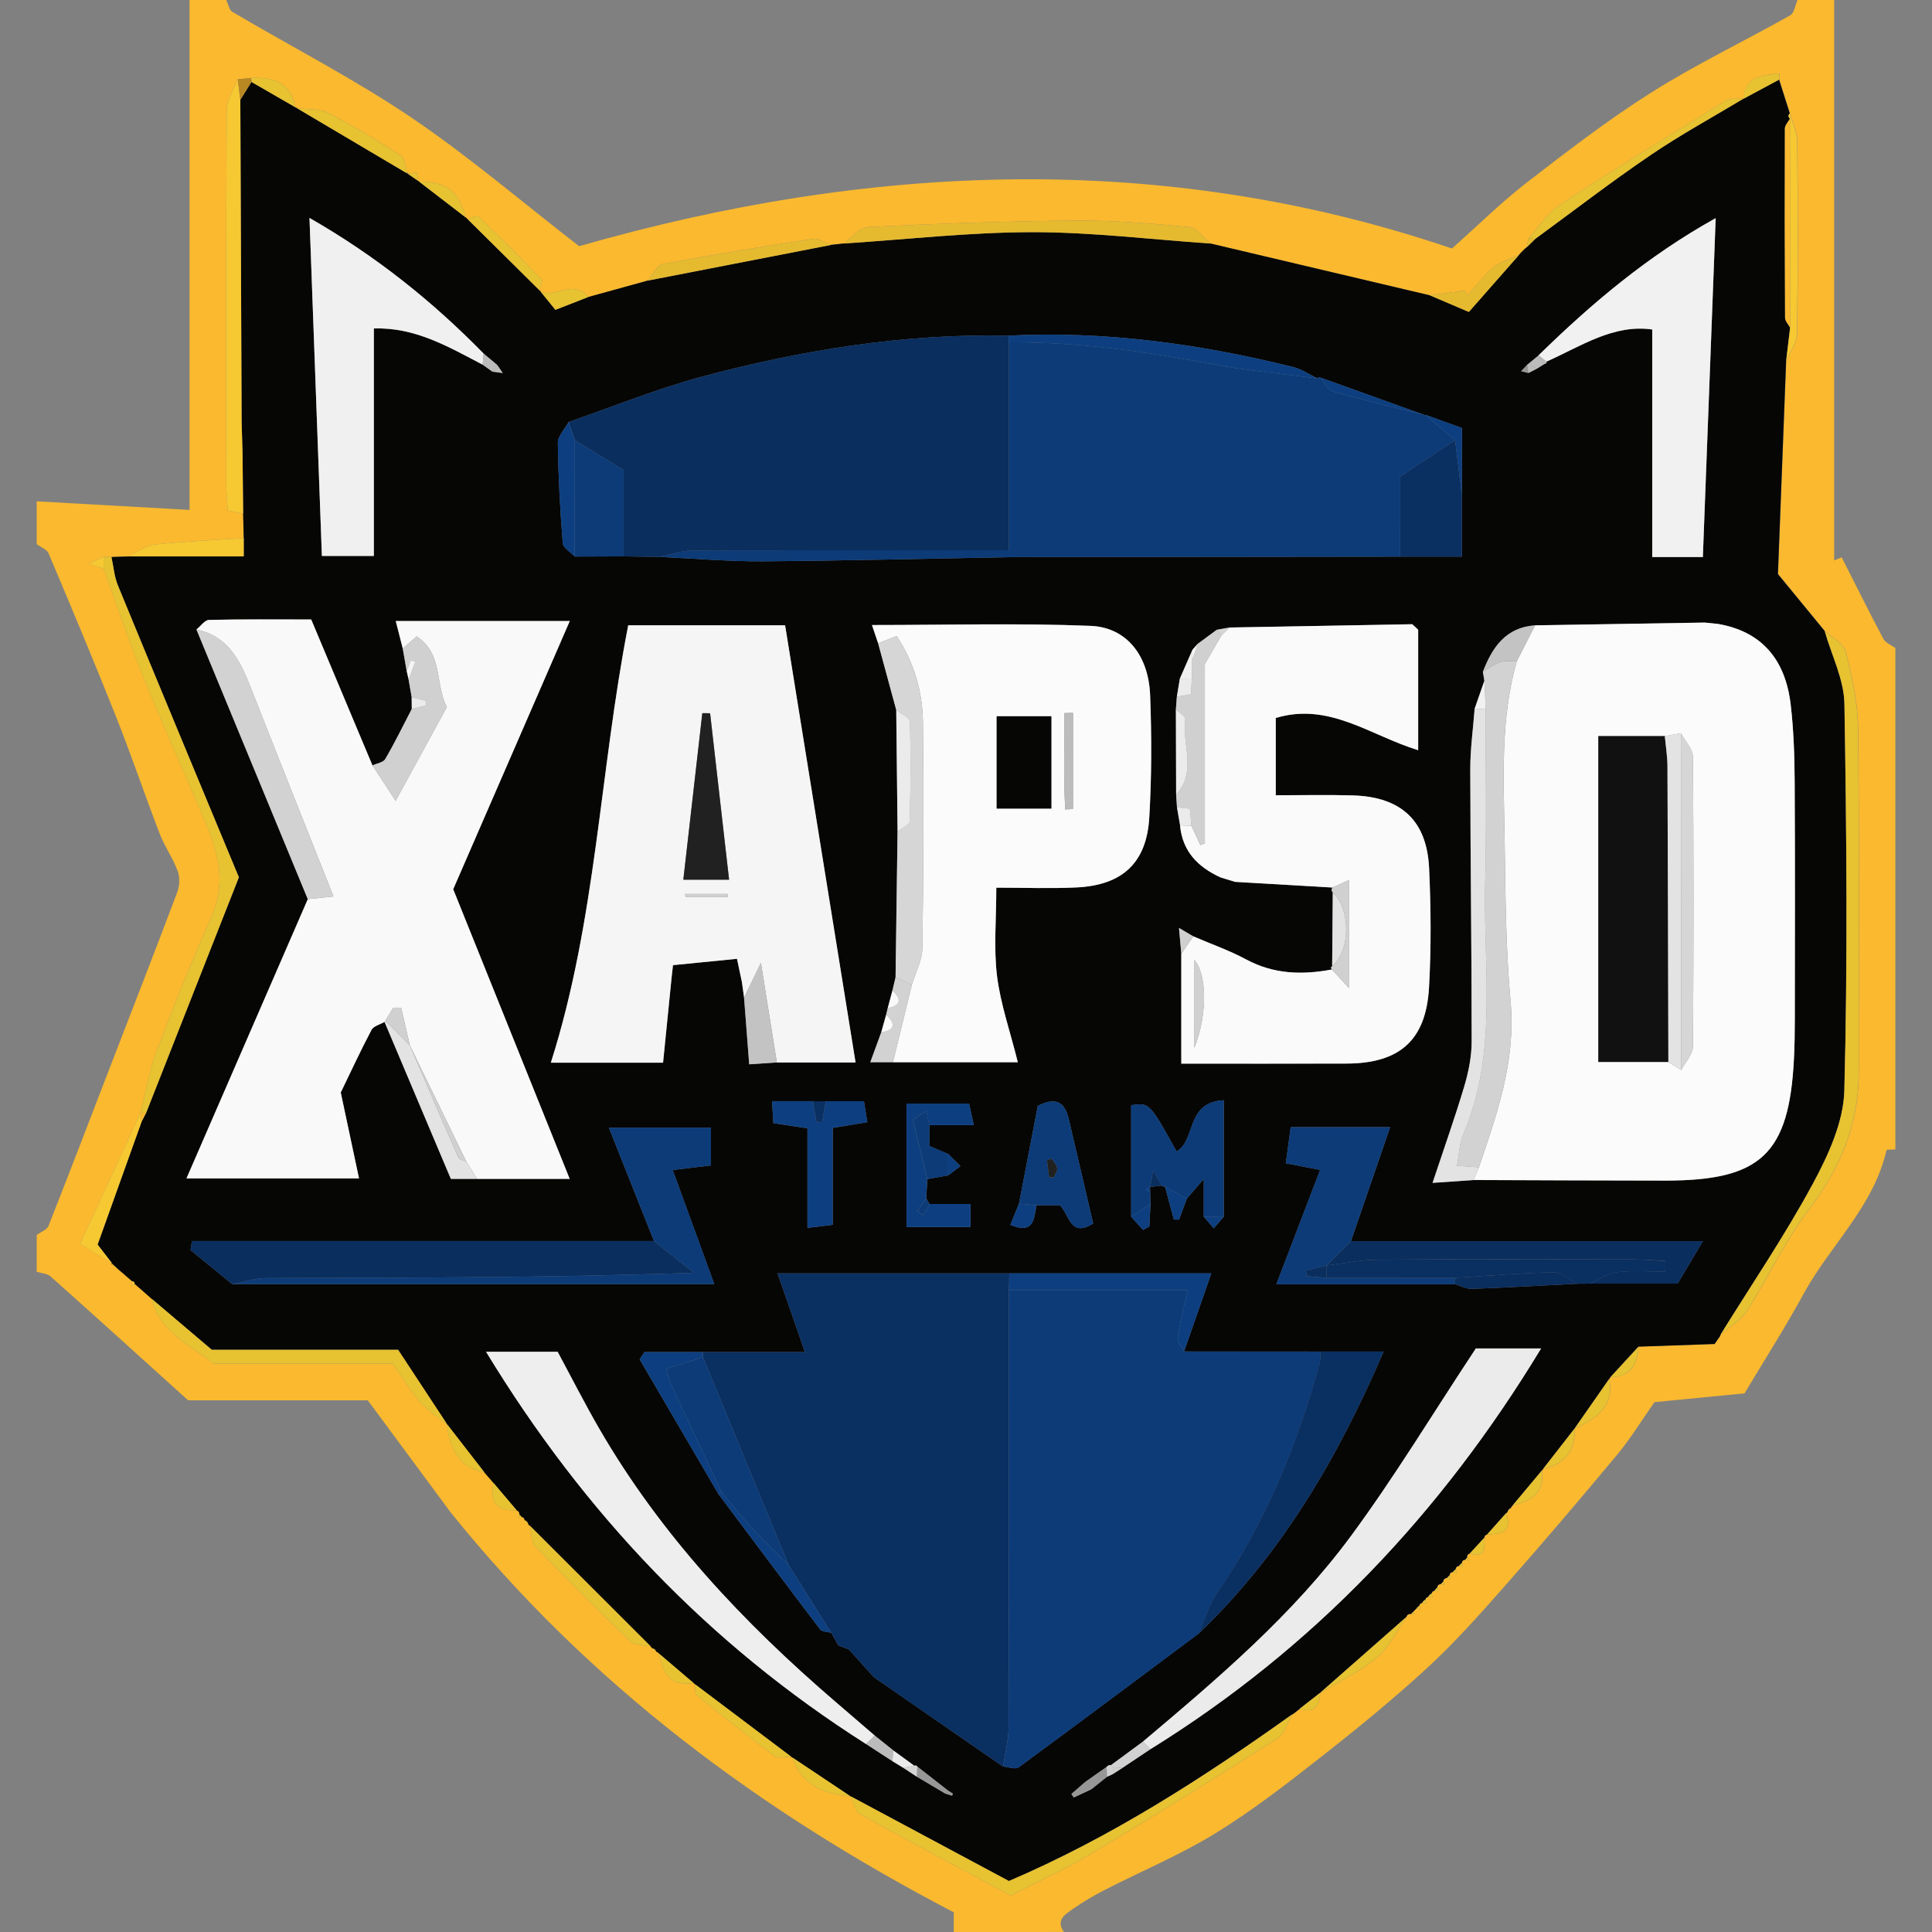 <?xml version="1.0" encoding="iso-8859-1"?>
<!-- Generator: Adobe Illustrator 16.0.0, SVG Export Plug-In . SVG Version: 6.00 Build 0)  -->
<!DOCTYPE svg PUBLIC "-//W3C//DTD SVG 1.1//EN" "http://www.w3.org/Graphics/SVG/1.1/DTD/svg11.dtd">
<svg version="1.1" id="Layer_1" xmlns="http://www.w3.org/2000/svg" xmlns:xlink="http://www.w3.org/1999/xlink" x="0px" y="0px"
	 width="64px" height="64px" viewBox="0 0 64 64" style="enable-background:new 0 0 64 64;" xml:space="preserve">
<rect x="0" y="0" width="64" height="64" fill="#808080" stroke="none"/>
<g>
	<path style="fill-rule:evenodd;clip-rule:evenodd;fill:#FAB92F;" d="M31.595,64c0-0.232,0-0.464,0-0.652
		c-6.447-3.36-12.118-7.586-16.674-13.258c-0.905-1.223-1.81-2.447-2.737-3.702c-1.956,0-3.945,0-5.951,0
		c-1.518-1.371-3.031-2.743-4.557-4.104c-0.111-0.099-0.305-0.106-0.461-0.156c0-0.405,0-0.811,0-1.216
		c0.135-0.101,0.341-0.174,0.394-0.308c0.69-1.746,1.36-3.502,2.036-5.254c0.744-1.931,1.498-3.857,2.227-5.795
		c0.079-0.207,0.092-0.492,0.016-0.697c-0.161-0.432-0.437-0.82-0.602-1.25c-0.492-1.278-0.93-2.578-1.436-3.852
		c-0.722-1.818-1.479-3.621-2.24-5.424c-0.057-0.134-0.26-0.206-0.395-0.307c0-0.473,0-0.945,0-1.418
		c1.676,0.095,3.351,0.189,5.063,0.285c0-5.235,0-10.242,0-15.248c0-0.549,0.001-1.096,0.001-1.645c0.405,0,0.811,0,1.216,0
		C7.56,0.134,7.59,0.328,7.697,0.393c1.972,1.164,4.02,2.213,5.913,3.49c1.913,1.291,3.677,2.805,5.575,4.273
		c9.552-2.742,19.311-3.191,28.913,0.076c0.864-0.768,1.629-1.527,2.476-2.182c1.349-1.043,2.706-2.09,4.146-2.997
		c1.477-0.931,3.062-1.688,4.585-2.546C59.438,0.434,59.467,0.174,59.545,0c0.404,0,0.81,0,1.215,0c0,6.188,0,12.376,0,18.564
		c0.082-0.034,0.165-0.068,0.248-0.102c0.457,0.901,0.907,1.808,1.382,2.701c0.071,0.133,0.261,0.204,0.396,0.305
		c0,5.535,0,11.071,0,16.607c-0.103,0.01-0.288,0-0.295,0.031c-0.425,1.863-1.861,3.142-2.738,4.743
		c-0.617,1.13-1.312,2.217-1.963,3.308c-1.058,0.104-2.079,0.203-2.984,0.291c-0.445,0.633-0.801,1.219-1.234,1.739
		c-1.205,1.448-2.428,2.884-3.674,4.296c-0.834,0.945-1.674,1.896-2.598,2.749c-1.139,1.05-2.344,2.033-3.563,2.989
		c-1.127,0.884-2.267,1.768-3.484,2.515c-1.163,0.714-2.437,1.245-3.655,1.869c-0.361,0.185-0.717,0.393-1.048,0.626
		c-0.25,0.176-0.591,0.359-0.308,0.768C34.025,64,32.811,64,31.595,64z M4.391,42.447c-0.021,0.048-0.043,0.096-0.066,0.148
		c0.048-0.025,0.091-0.047,0.134-0.07c0.069,0.061,0.14,0.121,0.21,0.182c0.102,0.09,0.205,0.18,0.307,0.271l0.053,0.047
		c0.269,1.12,1.267,1.521,2.052,2.147c1.973,0,3.92,0,5.932,0c0.302,0.43,0.577,0.89,0.923,1.289
		c0.242,0.281,0.58,0.479,0.875,0.714l-0.008-0.009c0.097,0.783,0.359,1.437,1.246,1.607l-0.008-0.008
		c0.093,0.107,0.186,0.214,0.278,0.32l0.03,0.037c-0.144,0.644,0.127,0.938,0.773,0.911c0.065,0.025,0.096,0.073,0.091,0.143
		c-0.015,0.034-0.028,0.069-0.042,0.104c0.037-0.01,0.075-0.02,0.113-0.029c0.059,0.01,0.092,0.043,0.1,0.104
		c0.041,0.048,0.082,0.096,0.124,0.145l0.047,0.04c0.058,0.233,0.041,0.54,0.187,0.691c1.021,1.065,2.065,2.11,3.131,3.132
		c0.15,0.144,0.457,0.125,0.691,0.181l0.041,0.052c0.047,0.04,0.095,0.08,0.143,0.121c0.037,0.008,0.066,0.029,0.088,0.062
		c0.11,0.644,0.381,1.1,1.146,0.976l0.041,0.035c0.016,0.124-0.016,0.306,0.054,0.361c0.85,0.688,1.706,1.369,2.583,2.021
		c0.123,0.092,0.368,0.021,0.557,0.024l0.036,0.024c0.306,0.94,1.063,1.206,1.938,1.294l-0.009-0.01
		c0.098,0.199,0.141,0.493,0.299,0.581c1.639,0.911,3.295,1.789,5,2.706c0.894-0.461,1.814-0.875,2.674-1.391
		c2.072-1.241,4.124-2.519,6.162-3.816c0.232-0.148,0.324-0.519,0.482-0.786l0.055-0.03c0.063-0.049,0.127-0.099,0.19-0.148
		l0.014-0.016c0.485,0.158,0.652-0.092,0.676-0.527l-0.009,0.009c0.634-0.386,1.322-0.706,1.883-1.177
		c0.414-0.346,0.662-0.89,0.984-1.346c0.025-0.074,0.076-0.107,0.154-0.1c0.041,0.004,0.082,0.01,0.123,0.015
		c-0.025-0.021-0.051-0.042-0.075-0.062c0.044-0.046,0.088-0.091,0.132-0.136c0.039,0.012,0.078,0.023,0.118,0.035
		c-0.008-0.042-0.017-0.083-0.024-0.124c0.011-0.053,0.042-0.084,0.096-0.093c0.043,0.007,0.088,0.014,0.132,0.021
		c-0.008-0.044-0.017-0.088-0.024-0.133c0.012-0.05,0.043-0.079,0.094-0.088c0.045,0.006,0.09,0.012,0.133,0.019
		c-0.007-0.044-0.014-0.089-0.021-0.133c0.012-0.05,0.043-0.081,0.094-0.09c0.041,0.007,0.084,0.013,0.126,0.021
		c-0.012-0.041-0.022-0.082-0.034-0.122c0.006-0.075,0.047-0.114,0.121-0.118c0.039,0.011,0.076,0.021,0.115,0.031
		c-0.012-0.037-0.023-0.076-0.035-0.113c0.006-0.075,0.047-0.115,0.122-0.12c0.039,0.011,0.078,0.021,0.117,0.032
		c-0.011-0.04-0.021-0.08-0.03-0.119c0.006-0.069,0.043-0.107,0.112-0.113c0.04,0.01,0.081,0.02,0.12,0.03
		c-0.01-0.04-0.021-0.081-0.031-0.121c0.008-0.066,0.045-0.103,0.111-0.109c0.041,0.01,0.082,0.019,0.123,0.028
		c-0.011-0.041-0.021-0.081-0.031-0.122c0.008-0.069,0.046-0.106,0.115-0.11c0.037,0.01,0.073,0.02,0.109,0.03
		c-0.017-0.032-0.033-0.065-0.051-0.099c-0.005-0.07,0.026-0.118,0.094-0.143c0.544,0.177,0.475-0.211,0.484-0.525
		c-0.002-0.056,0.025-0.087,0.08-0.094c0.439-0.029,0.868-0.07,0.63-0.707l0.049-0.039c0.04-0.047,0.08-0.095,0.12-0.143
		c0.01-0.033,0.029-0.062,0.057-0.084c0.607-0.145,1.064-0.415,0.963-1.152l0.047-0.059c0.725-0.152,1.054-0.613,1.043-1.339
		c0,0.001-0.001,0.001-0.001,0.001c0.698-0.324,1.315-0.705,1.142-1.637l0.045-0.063c0.678,0.003,0.877-0.435,0.928-1.008
		c0.84-0.029,1.68-0.059,2.52-0.088c0.061-0.086,0.12-0.173,0.18-0.259l0.021-0.056c0.294-0.259,0.665-0.468,0.868-0.784
		c0.703-1.099,1.254-2.307,2.039-3.338c1.037-1.361,1.662-2.813,1.662-4.523c0.001-3.806,0.024-7.611-0.019-11.416
		c-0.009-0.858-0.204-1.725-0.413-2.563c-0.065-0.268-0.451-0.454-0.691-0.678c-0.484-0.59-0.969-1.18-1.549-1.887
		c0.086-2.25,0.178-4.65,0.271-7.051c0.126-0.307,0.356-0.613,0.36-0.922c0.033-2.118,0.027-4.237,0.006-6.355
		c-0.003-0.313-0.159-0.623-0.244-0.934c-0.119-0.373-0.237-0.744-0.355-1.117c0-0.068,0.001-0.138,0.002-0.207
		c0.016-0.029,0.031-0.057,0.047-0.086c-0.016,0.029-0.031,0.057-0.047,0.086c-0.551,0.064-1.132,0.087-1.189,0.846l0.01-0.01
		c-0.197,0.019-0.434-0.025-0.585,0.066c-1.841,1.131-3.683,2.262-5.489,3.443C51.265,7.05,50.977,7.52,50.63,7.898
		c-0.02,0.1-0.038,0.198-0.058,0.297L50.515,8.24c-0.049,0.049-0.097,0.098-0.146,0.147l-0.047,0.056
		c-0.29,0.137-0.621,0.223-0.86,0.42c-0.316,0.262-0.56,0.611-0.835,0.924c-0.034-0.055-0.068-0.108-0.102-0.162
		c-0.386,0.053-0.771,0.106-1.155,0.16c-2.423-0.572-4.846-1.145-7.269-1.717c-0.23-0.189-0.449-0.522-0.695-0.546
		c-1.268-0.12-2.542-0.225-3.813-0.214c-2.283,0.018-4.566,0.103-6.848,0.213c-0.273,0.013-0.531,0.355-0.796,0.546
		c-0.134,0.015-0.268,0.029-0.401,0.044c-0.21-0.07-0.433-0.226-0.628-0.195c-1.664,0.252-3.325,0.522-4.979,0.834
		c-0.186,0.035-0.316,0.355-0.474,0.544c-0.662,0.183-1.324,0.365-1.986,0.548c-0.461-0.607-1.068,0.043-1.573-0.184l-0.037-0.041
		c0.026-0.124,0.119-0.311,0.07-0.361c-0.684-0.709-1.382-1.403-2.094-2.084c-0.047-0.044-0.232,0.058-0.354,0.092l-0.067-0.061
		c-0.228-0.865-0.647-1.188-1.545-1.188L13.85,5.991c-0.013-0.087-0.025-0.173-0.041-0.271c-0.119,0.012-0.213,0.021-0.307,0.03
		l0.014-0.063l-0.022,0.061c-0.069-0.202-0.077-0.5-0.218-0.592c-0.779-0.504-1.576-0.988-2.401-1.411
		c-0.296-0.151-0.688-0.112-1.037-0.161L9.79,3.557c-0.164-0.83-0.756-1.008-1.485-0.975c-0.144,0.016-0.287,0.031-0.43,0.046
		C7.748,2.964,7.512,3.299,7.51,3.636c-0.025,4.149-0.018,8.298-0.014,12.446c0,0.266,0.029,0.53,0.047,0.829
		c0.193,0.037,0.354,0.067,0.512,0.099c0.007,0.271,0.014,0.544,0.02,0.816c-0.984,0.066-1.974,0.106-2.954,0.215
		c-0.3,0.033-0.578,0.256-0.866,0.391c-0.188,0.007-0.374,0.014-0.562,0.021c-0.087-0.004-0.173-0.008-0.26-0.012
		c-0.115,0.055-0.229,0.109-0.485,0.23c0.271,0.088,0.379,0.124,0.487,0.16c0.443,1.22,0.853,2.454,1.34,3.656
		c0.639,1.578,1.347,3.127,2.011,4.693c0.439,1.037,0.723,2.069,0.216,3.202c-0.653,1.461-1.247,2.95-1.813,4.448
		c-0.245,0.65-0.356,1.351-0.529,2.028c-0.642,1.394-1.284,2.786-2.002,4.343c0.42,0.258,0.738,0.453,1.059,0.649L3.679,41.9
		l0.025-0.055c0.075,0.07,0.151,0.141,0.227,0.211l-0.015-0.014c0.076,0.064,0.15,0.129,0.227,0.193c-0.001,0-0.002,0-0.002,0
		c0.068,0.06,0.139,0.119,0.207,0.18L4.391,42.447z"/>
	<path style="fill-rule:evenodd;clip-rule:evenodd;fill:#060605;" d="M8.074,17.826c-0.006-0.272-0.013-0.545-0.02-0.816
		c-0.006-0.672-0.014-1.342-0.021-2.014c-0.01-0.342-0.021-0.684-0.03-1.025C7.99,10.416,7.975,6.861,7.961,3.307
		c0.123-0.197,0.247-0.395,0.37-0.592C8.817,2.996,9.304,3.275,9.79,3.557l0.047,0.027c1.219,0.722,2.438,1.443,3.656,2.164
		l0.022-0.061l-0.014,0.063c0.116,0.08,0.232,0.16,0.348,0.24l0.032,0.024c0.515,0.396,1.03,0.791,1.545,1.188l0.067,0.061
		c0.792,0.784,1.584,1.568,2.377,2.354l0.037,0.041c0.16,0.197,0.319,0.395,0.491,0.605c0.405-0.158,0.744-0.29,1.082-0.422
		c0.662-0.183,1.324-0.365,1.986-0.548c2.026-0.394,4.054-0.788,6.08-1.183c0.134-0.015,0.268-0.029,0.401-0.044
		c2.076-0.135,4.152-0.372,6.229-0.376c1.975-0.002,3.949,0.241,5.924,0.377c2.423,0.572,4.846,1.145,7.269,1.717
		c0.419,0.179,0.838,0.357,1.288,0.549c0.576-0.654,1.119-1.271,1.664-1.891l0.047-0.056c0.049-0.05,0.097-0.099,0.146-0.147
		l0.058-0.045c0.097-0.095,0.193-0.19,0.29-0.285c1.269-0.928,2.515-1.889,3.813-2.771c0.992-0.675,2.051-1.252,3.08-1.871
		l-0.01,0.01c0.396-0.213,0.791-0.426,1.188-0.639c0.118,0.373,0.236,0.744,0.355,1.117c-0.058,0.061-0.056,0.118,0.006,0.175
		c-0.059,0.108-0.167,0.218-0.168,0.327c-0.008,2.088-0.006,4.177,0.006,6.266c0.001,0.111,0.109,0.221,0.167,0.332
		c-0.044,0.37-0.089,0.74-0.133,1.111c-0.093,2.4-0.185,4.801-0.271,7.051c0.58,0.707,1.064,1.297,1.549,1.887
		c0.229,0.805,0.642,1.606,0.654,2.415c0.071,4.27,0.109,8.543-0.003,12.811c-0.028,1.046-0.536,2.147-1.052,3.1
		c-0.924,1.708-2.021,3.323-3.046,4.977l-0.021,0.056c-0.06,0.086-0.119,0.173-0.18,0.259c-0.84,0.029-1.68,0.059-2.52,0.088
		c-0.31,0.336-0.619,0.672-0.928,1.008l-0.045,0.063c-0.381,0.545-0.761,1.091-1.142,1.637c0,0,0.001,0,0.001-0.001
		c-0.348,0.446-0.695,0.893-1.043,1.339l-0.047,0.059c-0.321,0.385-0.642,0.769-0.963,1.152c-0.027,0.022-0.047,0.051-0.057,0.084
		c-0.062,0.03-0.102,0.078-0.12,0.143l-0.049,0.039c-0.21,0.236-0.421,0.472-0.63,0.707c-0.055,0.007-0.082,0.038-0.08,0.094
		c-0.161,0.175-0.322,0.35-0.484,0.525c-0.067,0.024-0.099,0.072-0.094,0.143l-0.059,0.068c-0.069,0.004-0.107,0.041-0.115,0.11
		c-0.034,0.028-0.064,0.06-0.092,0.094c-0.066,0.007-0.104,0.043-0.111,0.109c-0.032,0.028-0.062,0.058-0.089,0.091
		c-0.069,0.006-0.106,0.044-0.112,0.113c-0.031,0.027-0.061,0.056-0.087,0.087c-0.075,0.005-0.116,0.045-0.122,0.12
		c-0.027,0.027-0.054,0.055-0.08,0.082c-0.074,0.004-0.115,0.043-0.121,0.118c-0.037,0.028-0.067,0.063-0.092,0.102
		c-0.051,0.009-0.082,0.04-0.094,0.09c-0.048,0.027-0.085,0.065-0.111,0.114c-0.051,0.009-0.082,0.038-0.094,0.088
		c-0.045,0.028-0.082,0.065-0.107,0.112c-0.054,0.009-0.085,0.04-0.096,0.093c-0.034,0.026-0.065,0.056-0.094,0.089
		c-0.044,0.045-0.088,0.09-0.132,0.136l-0.048,0.047c-0.078-0.008-0.129,0.025-0.154,0.1c-0.956,0.841-1.911,1.682-2.867,2.522
		l0.009-0.009c-0.226,0.176-0.45,0.352-0.676,0.527l-0.014,0.016c-0.063,0.05-0.127,0.1-0.19,0.148l-0.055,0.03
		c-2.958,2.11-6.004,4.071-9.374,5.513c-1.751-0.938-3.497-1.871-5.243-2.807l0.009,0.01c-0.646-0.432-1.292-0.863-1.938-1.294
		l-0.036-0.024c-1.064-0.802-2.129-1.604-3.193-2.406l-0.041-0.035c-0.383-0.325-0.765-0.65-1.146-0.976
		c-0.021-0.032-0.051-0.054-0.088-0.062c-0.029-0.063-0.076-0.104-0.143-0.121l-0.041-0.052c-1.336-1.335-2.672-2.669-4.009-4.004
		l-0.047-0.04c-0.019-0.068-0.06-0.116-0.124-0.145c-0.008-0.061-0.041-0.094-0.1-0.104c-0.025-0.023-0.049-0.049-0.071-0.075
		c0.005-0.069-0.025-0.117-0.091-0.143c-0.258-0.304-0.516-0.608-0.773-0.911l-0.03-0.037c-0.093-0.106-0.186-0.213-0.278-0.32
		l0.008,0.008c-0.416-0.535-0.83-1.071-1.246-1.607l0.008,0.009c-0.531-0.807-1.062-1.614-1.619-2.461c-2.102,0-4.174,0-6.172,0
		c-0.718-0.609-1.354-1.149-1.99-1.689l-0.053-0.047c-0.102-0.091-0.205-0.181-0.307-0.271c-0.07-0.061-0.141-0.121-0.21-0.182
		c0.003-0.047-0.021-0.073-0.067-0.078l-0.043-0.031c-0.068-0.061-0.139-0.12-0.207-0.18c0,0,0.001,0,0.002,0
		c-0.076-0.064-0.15-0.129-0.227-0.193l0.015,0.014c-0.075-0.07-0.151-0.141-0.227-0.211L3.679,41.9l0.036-0.048
		c-0.178-0.23-0.355-0.46-0.481-0.624c0.509-1.42,0.983-2.748,1.459-4.075c0.05-0.098,0.101-0.195,0.15-0.293
		c1.031-2.619,2.063-5.237,3.07-7.798c-1.363-3.281-2.693-6.473-4.008-9.67c-0.12-0.293-0.144-0.625-0.213-0.939
		c0.188-0.008,0.374-0.015,0.562-0.021c1.261,0,2.521,0,3.82,0C8.074,18.203,8.074,18.015,8.074,17.826z M36.861,58.771
		c0.104-0.067,0.209-0.135,0.313-0.202c0.313-0.209,0.624-0.417,0.937-0.625c5.392-3.342,9.625-7.801,12.94-13.274
		c-0.9,0-1.66,0-2.162,0c-1.447,2.189-2.7,4.266-4.134,6.209c-1.933,2.62-4.413,4.726-6.892,6.813
		c-0.352,0.26-0.705,0.52-1.057,0.779c-0.061-0.006-0.109,0.015-0.148,0.061c-0.236,0.166-0.472,0.331-0.707,0.497
		c-0.153,0.134-0.307,0.267-0.46,0.4c0.026,0.039,0.054,0.077,0.079,0.116c0.193-0.09,0.387-0.181,0.58-0.271
		c0.174-0.139,0.348-0.277,0.522-0.416C36.735,58.828,36.799,58.799,36.861,58.771z M50.633,12.355
		c0.09-0.046,0.179-0.092,0.268-0.137c0.086-0.054,0.172-0.107,0.258-0.16c0.049-0.004,0.074-0.03,0.074-0.08
		c1.139-0.508,2.216-1.248,3.5-1.063c0,2.581,0,5.056,0,7.538c0.545,0,1.074,0,1.677,0c0.141-3.723,0.28-7.402,0.425-11.227
		c-2.264,1.26-4.119,2.834-5.87,4.547l0.001,0.002c-0.109,0.092-0.221,0.183-0.331,0.273l-0.043,0.035
		c-0.056,0.059-0.112,0.118-0.204,0.215C50.496,12.324,50.564,12.34,50.633,12.355z M16.312,12.311
		c0.086,0.012,0.172,0.023,0.343,0.047c-0.093-0.135-0.139-0.202-0.186-0.27c-0.149-0.125-0.299-0.25-0.447-0.374
		c-1.687-1.722-3.543-3.218-5.77-4.495c0.141,3.861,0.275,7.523,0.411,11.197c0.651,0,1.204,0,1.721,0c0-2.547,0-5.023,0-7.535
		c1.366-0.047,2.475,0.609,3.604,1.199C16.096,12.157,16.204,12.234,16.312,12.311z M38.094,39.297l0.012,0.021
		c0.127-0.015,0.254-0.028,0.381-0.042c0.03,0.025,0.065,0.037,0.105,0.031c0.098,0.364,0.195,0.729,0.293,1.092
		c0.058,0.002,0.114,0.002,0.172,0.003c0.086-0.232,0.172-0.465,0.258-0.697c0.148-0.171,0.295-0.342,0.561-0.649
		c0,0.551,0,0.898,0,1.246c0.11,0.13,0.221,0.26,0.331,0.389c0.11-0.13,0.222-0.26,0.333-0.39c0-1.261,0-2.521,0-3.853
		c-1.271,0.061-0.911,1.317-1.564,1.695c-0.897-1.617-0.897-1.617-1.505-1.533c0,1.224,0,2.459,0,3.694
		c0.131,0.146,0.262,0.293,0.393,0.439c0.069-0.038,0.14-0.075,0.209-0.113c0.014-0.251,0.026-0.501,0.04-0.751
		c-0.004-0.125-0.008-0.251-0.012-0.377C38.098,39.434,38.096,39.365,38.094,39.297z M29.92,58.559
		c0.15,0.098,0.299,0.196,0.449,0.295c0.315,0.188,0.632,0.374,0.947,0.562c0.075,0.023,0.15,0.047,0.226,0.07
		c0.007-0.024,0.013-0.048,0.02-0.071c-0.049-0.031-0.099-0.063-0.147-0.093c-0.342-0.267-0.686-0.534-1.027-0.802
		c-0.023-0.039-0.055-0.047-0.095-0.025c-0.232-0.17-0.465-0.339-0.697-0.508c-0.206-0.164-0.411-0.328-0.616-0.492
		c-0.434-0.372-0.865-0.744-1.299-1.117c-3.061-2.626-5.794-5.537-7.828-9.049c-0.485-0.838-0.924-1.704-1.379-2.549
		c-0.773,0-1.498,0-2.371,0c3.259,5.361,7.389,9.692,12.588,12.994c0.291,0.189,0.582,0.379,0.874,0.568
		C29.683,58.414,29.801,58.486,29.92,58.559z M39.498,21.533c-0.139,0.316-0.276,0.633-0.414,0.947
		c-0.033,0.199-0.066,0.398-0.099,0.598c-0.011,0.142-0.021,0.283-0.032,0.424c0.002,0.939,0.005,1.879,0.008,2.818
		c0.009,0.141,0.019,0.282,0.028,0.424c0.034,0.199,0.068,0.398,0.103,0.598c0.078,0.861,0.594,1.381,1.34,1.723
		c0.161,0.049,0.323,0.099,0.484,0.148c1.075,0.063,2.15,0.125,3.225,0.188c-0.039,0.058-0.036,0.114,0.01,0.168
		c-0.008,0.812-0.014,1.623-0.021,2.435l-0.046,0.053l0.037,0.059c-0.979,0.185-1.922,0.16-2.834-0.33
		c-0.561-0.301-1.168-0.514-1.754-0.766c-0.117-0.069-0.234-0.138-0.478-0.28c0.034,0.386,0.056,0.622,0.077,0.858
		c0,1.196,0,2.392,0,3.637c1.894,0,3.678,0.004,5.463-0.002c1.769-0.004,2.645-0.768,2.743-2.522
		c0.074-1.312,0.063-2.632,0.003-3.944c-0.072-1.583-0.926-2.369-2.523-2.417c-0.835-0.024-1.67-0.005-2.557-0.005
		c0-0.926,0-1.75,0-2.56c1.771-0.534,3.135,0.584,4.718,1.067c0-1.387,0-2.688,0-3.99c-0.065-0.061-0.131-0.123-0.196-0.184
		c-2.019,0.036-4.037,0.073-6.055,0.109c-0.142,0.025-0.282,0.051-0.424,0.076c-0.21,0.155-0.42,0.31-0.631,0.465
		C39.615,21.396,39.557,21.465,39.498,21.533z M31.409,38.227c-0.202-0.086-0.404-0.172-0.622-0.264c0-0.246,0-0.469,0-0.691
		c0.458,0,0.915,0,1.471,0c-0.083-0.373-0.128-0.578-0.158-0.716c-0.742,0-1.395,0-2.068,0c0,1.421,0,2.743,0,4.092
		c0.744,0,1.404,0,2.117,0c0-0.26,0-0.466,0-0.763c-0.496,0-0.928,0-1.359,0c-0.035-0.063-0.071-0.125-0.107-0.188
		c0.013-0.213,0.025-0.424,0.037-0.637c0.23-0.041,0.46-0.082,0.689-0.124c0.136-0.103,0.271-0.204,0.406-0.307
		C31.68,38.495,31.545,38.36,31.409,38.227z M47.215,13.74l-0.009,0.012c-1.157-0.416-2.313-0.831-3.471-1.246L43.68,12.49
		l-0.032,0.048c-0.268-0.128-0.522-0.308-0.804-0.378c-3.099-0.769-6.236-1.203-9.438-1.042c-3.446-0.071-6.816,0.468-10.128,1.353
		c-1.508,0.401-2.963,0.998-4.441,1.506c-0.125,0.232-0.36,0.467-0.357,0.697c0.013,1.107,0.074,2.216,0.162,3.32
		c0.012,0.157,0.26,0.296,0.398,0.443c0.539-0.002,1.08-0.004,1.619-0.006c0.398,0.006,0.797,0.012,1.196,0.018
		c1.136,0.051,2.272,0.152,3.409,0.145c2.78-0.021,5.561-0.09,8.342-0.14c1.359-0.001,2.719-0.003,4.078-0.005
		c2.899-0.003,5.8-0.007,8.699-0.01c0.648,0,1.297,0,2.045,0c0-0.766,0-1.4,0-2.033c0-0.692,0-1.385,0-2.229
		C48.042,14.038,47.629,13.89,47.215,13.74z M29.564,32.809c-0.053,0.195-0.104,0.391-0.157,0.586
		c-0.017,0.073-0.034,0.146-0.052,0.221c-0.055,0.193-0.109,0.388-0.163,0.582c-0.108,0.295-0.216,0.59-0.362,0.99
		c0.332,0,0.541,0,0.751,0c1.357,0,2.715,0,4.136,0c-0.258-1.031-0.574-1.931-0.689-2.855c-0.113-0.922-0.024-1.869-0.024-2.928
		c0.928,0,1.798,0.035,2.663-0.008c1.514-0.074,2.316-0.814,2.404-2.313c0.08-1.345,0.08-2.699,0.029-4.046
		c-0.05-1.32-0.776-2.256-1.973-2.305c-2.378-0.096-4.762-0.028-7.242-0.028c0.084,0.248,0.145,0.427,0.204,0.604
		c0.2,0.736,0.4,1.472,0.601,2.208c0.015,1.345,0.029,2.69,0.044,4.034c-0.022,1.607-0.044,3.215-0.066,4.821
		C29.633,32.518,29.599,32.662,29.564,32.809z M27.532,54.083c0.081,0.142,0.161,0.284,0.241,0.427
		c0.114,0.041,0.229,0.083,0.342,0.125c0.277,0.308,0.555,0.615,0.832,0.924c1.426,0.986,2.852,1.973,4.277,2.959
		c0.176,0.013,0.412,0.106,0.52,0.027c2-1.468,3.984-2.955,5.972-4.439c2.726-2.611,4.585-5.777,6.119-9.334
		c-0.823,0-1.458,0-2.092,0c-1.507,0-3.013-0.002-4.519-0.002c0.291-0.836,0.583-1.673,0.902-2.588c-2.324,0-4.508,0-6.692,0
		c-2.531,0-5.062,0-7.677,0c0.301,0.865,0.567,1.633,0.906,2.607c-1.26,0-2.322,0-3.383,0c-0.645,0-1.289,0-1.933,0
		c-0.054,0.08-0.106,0.16-0.159,0.24c0.871,1.488,1.741,2.977,2.612,4.465c1.12,1.496,2.237,2.994,3.368,4.482
		c0.063,0.081,0.239,0.076,0.362,0.111V54.083z M13.637,23.097c0.001,0.13,0.002,0.259,0.004,0.388
		c-0.289,0.557-0.563,1.12-0.879,1.66c-0.065,0.114-0.278,0.143-0.424,0.211c-0.681-1.623-1.361-3.245-2.029-4.834
		c-1.238,0-2.313-0.013-3.386,0.015c-0.141,0.003-0.276,0.207-0.415,0.318c1.229,2.978,2.459,5.954,3.688,8.931
		c-1.331,3.064-2.663,6.129-4.019,9.25c1.967,0,3.815,0,5.715,0c-0.213-1.001-0.408-1.918-0.605-2.846
		c0.338-0.697,0.66-1.396,1.02-2.075c0.068-0.128,0.284-0.178,0.432-0.263c0.732,1.731,1.464,3.464,2.197,5.2
		c0.344,0,0.605,0,0.866,0c0.99,0,1.979,0,3.069,0c-1.311-3.257-2.585-6.426-3.859-9.595c1.279-2.943,2.557-5.88,3.862-8.885
		c-1.981,0-3.816,0-5.765,0c0.09,0.352,0.161,0.631,0.232,0.91c0.043,0.248,0.087,0.497,0.13,0.746
		c0.021,0.09,0.042,0.18,0.063,0.271C13.568,22.698,13.603,22.897,13.637,23.097z M26.928,36.479c-0.426,0-0.853,0-1.353,0
		c0.019,0.306,0.03,0.514,0.044,0.727c0.389,0.059,0.709,0.107,1.129,0.17c0,1.104,0,2.161,0,3.3
		c0.323-0.038,0.527-0.063,0.838-0.101c0-1.117,0-2.174,0-3.211c0.438-0.072,0.759-0.127,1.145-0.191
		c-0.043-0.261-0.076-0.469-0.112-0.693c-0.466,0-0.867,0-1.269,0C27.209,36.479,27.068,36.479,26.928,36.479z M52.253,42.525
		c0.136-0.001,0.271-0.002,0.405-0.004c0.969,0,1.938,0,2.915,0c0.265-0.445,0.495-0.832,0.836-1.405c-4.026,0-7.841,0-11.657,0
		c0.421-1.225,0.842-2.449,1.298-3.777c-1.163,0-2.185,0-3.294,0c-0.053,0.392-0.104,0.769-0.162,1.196
		c0.425,0.082,0.741,0.145,1.137,0.221c-0.488,1.274-0.959,2.504-1.451,3.787c2.068,0,3.996,0,5.923,0
		c0.186,0.054,0.373,0.158,0.556,0.152C49.924,42.652,51.088,42.586,52.253,42.525z M34.336,39.926c0.263,0,0.524,0,0.774,0
		c0.315,0.301,0.337,1.092,1.102,0.604c-0.269-1.154-0.531-2.291-0.8-3.426c-0.113-0.48-0.318-0.826-1.033-0.473
		c-0.198,1.027-0.411,2.135-0.624,3.242c-0.093,0.229-0.186,0.459-0.285,0.703C34.26,40.906,34.252,40.359,34.336,39.926z
		 M48.85,23.476c-0.051,0.669-0.146,1.337-0.145,2.006c0.004,3.003,0.047,6.006,0.046,9.009c0,0.492-0.099,1-0.239,1.476
		c-0.311,1.044-0.676,2.071-1.057,3.218c0.559-0.039,0.957-0.066,1.355-0.094c2.122,0.006,4.245,0.019,6.367,0.019
		c3.158-0.001,4.088-0.884,4.248-4.026c0.023-0.438,0.028-0.877,0.029-1.314c0.002-2.631,0.011-5.262-0.005-7.892
		c-0.005-0.843-0.033-1.688-0.13-2.524c-0.179-1.555-1.005-2.441-2.41-2.684c-0.146-0.016-0.291-0.03-0.436-0.045
		c-1.875,0.03-3.748,0.061-5.623,0.092c-0.972,0.068-1.417,0.729-1.729,1.538c0.017,0.099,0.033,0.198,0.05,0.298
		C49.064,22.858,48.957,23.167,48.85,23.476z M7.689,42.539c5.307,0,10.613,0,15.973,0c-0.447-1.228-0.9-2.475-1.377-3.78
		c0.465-0.056,0.824-0.1,1.267-0.153c0-0.427,0-0.83,0-1.247c-1.15,0-2.2,0-3.381,0c0.53,1.331,1.012,2.542,1.493,3.753
		c-5.102,0-10.203,0-15.305,0c-0.016,0.1-0.031,0.198-0.048,0.297C6.771,41.785,7.23,42.162,7.689,42.539z M24.576,32.53
		c0.023,0.173,0.049,0.345,0.072,0.519c0.056,0.717,0.11,1.436,0.17,2.207c0.397-0.026,0.656-0.043,0.916-0.061
		c0.926,0,1.851,0,2.607,0c-0.783-4.858-1.558-9.662-2.334-14.482c-1.748,0-3.477,0-5.197,0c-0.945,4.849-1.059,9.765-2.563,14.489
		c1.249,0,2.423,0,3.717,0c0.094-0.941,0.188-1.872,0.281-2.804c0.016-0.143,0.031-0.284,0.048-0.427
		c0.707-0.07,1.414-0.141,2.12-0.21C24.469,32.018,24.521,32.273,24.576,32.53z"/>
	<path style="fill-rule:evenodd;clip-rule:evenodd;fill:#E7C231;" d="M56.999,44.206c1.024-1.653,2.122-3.269,3.046-4.977
		c0.516-0.952,1.023-2.054,1.052-3.1c0.112-4.268,0.074-8.541,0.003-12.811c-0.013-0.809-0.426-1.61-0.654-2.415
		c0.24,0.224,0.626,0.41,0.691,0.678c0.209,0.838,0.404,1.704,0.413,2.563c0.043,3.805,0.02,7.61,0.019,11.416
		c0,1.711-0.625,3.162-1.662,4.523c-0.785,1.031-1.336,2.239-2.039,3.338C57.664,43.738,57.293,43.947,56.999,44.206z"/>
	<path style="fill-rule:evenodd;clip-rule:evenodd;fill:#E7C231;" d="M3.692,18.453c0.069,0.314,0.093,0.646,0.213,0.939
		c1.314,3.197,2.645,6.389,4.008,9.67c-1.008,2.561-2.039,5.179-3.07,7.798c-0.062,0.001-0.123,0.001-0.185,0l0,0
		c0.173-0.678,0.284-1.378,0.529-2.028c0.566-1.498,1.16-2.987,1.813-4.448c0.507-1.133,0.224-2.165-0.216-3.202
		c-0.664-1.566-1.372-3.115-2.011-4.693c-0.487-1.202-0.896-2.437-1.34-3.656c-0.001-0.131-0.001-0.26-0.002-0.391
		C3.52,18.445,3.605,18.449,3.692,18.453z"/>
	<path style="fill-rule:evenodd;clip-rule:evenodd;fill:#E7C231;" d="M28.18,59.504c1.746,0.936,3.492,1.869,5.243,2.807
		c3.37-1.441,6.416-3.402,9.374-5.513c-0.158,0.268-0.25,0.638-0.482,0.786c-2.038,1.298-4.09,2.575-6.162,3.816
		c-0.859,0.516-1.78,0.93-2.674,1.391c-1.705-0.917-3.361-1.795-5-2.706C28.32,59.997,28.277,59.703,28.18,59.504z"/>
	<path style="fill-rule:evenodd;clip-rule:evenodd;fill:#F6C832;" d="M7.961,3.307c0.014,3.555,0.029,7.109,0.043,10.664
		c0.01,0.342,0.021,0.684,0.03,1.025c0.007,0.672,0.015,1.342,0.021,2.014c-0.158-0.031-0.318-0.062-0.512-0.099
		c-0.018-0.299-0.047-0.563-0.047-0.829C7.492,11.934,7.484,7.785,7.51,3.636c0.002-0.337,0.238-0.672,0.365-1.008
		C7.903,2.854,7.932,3.08,7.961,3.307z"/>
	<path style="fill-rule:evenodd;clip-rule:evenodd;fill:#E5BA2F;" d="M40.102,8.068c-1.975-0.136-3.949-0.379-5.924-0.377
		c-2.076,0.004-4.152,0.241-6.229,0.376c0.265-0.19,0.522-0.533,0.796-0.546c2.281-0.11,4.564-0.195,6.848-0.213
		c1.271-0.011,2.546,0.094,3.813,0.214C39.652,7.546,39.871,7.879,40.102,8.068z"/>
	<path style="fill-rule:evenodd;clip-rule:evenodd;fill:#E7C231;" d="M5.027,43.024c0.637,0.54,1.272,1.08,1.99,1.689
		c1.998,0,4.07,0,6.172,0c0.558,0.847,1.088,1.654,1.619,2.461c-0.295-0.235-0.633-0.433-0.875-0.714
		c-0.346-0.399-0.621-0.859-0.923-1.289c-2.012,0-3.959,0-5.932,0C6.294,44.545,5.296,44.145,5.027,43.024z"/>
	<path style="fill-rule:evenodd;clip-rule:evenodd;fill:#E7C231;" d="M57.756,3.268c-1.029,0.619-2.088,1.196-3.08,1.871
		c-1.299,0.883-2.545,1.844-3.813,2.771c-0.077-0.004-0.155-0.008-0.232-0.012c0.347-0.379,0.635-0.849,1.052-1.121
		c1.807-1.182,3.648-2.313,5.489-3.443C57.322,3.242,57.559,3.286,57.756,3.268z"/>
	<path style="fill-rule:evenodd;clip-rule:evenodd;fill:#E5BA2F;" d="M27.548,8.111c-2.026,0.395-4.054,0.789-6.08,1.183
		c0.157-0.188,0.288-0.509,0.474-0.544c1.653-0.312,3.314-0.582,4.979-0.834C27.115,7.886,27.338,8.041,27.548,8.111z"/>
	<path style="fill-rule:evenodd;clip-rule:evenodd;fill:#E7C231;" d="M17.554,50.54c1.337,1.335,2.673,2.669,4.009,4.004
		c-0.234-0.056-0.541-0.037-0.691-0.181c-1.065-1.021-2.109-2.066-3.131-3.132C17.595,51.08,17.611,50.773,17.554,50.54z"/>
	<path style="fill-rule:evenodd;clip-rule:evenodd;fill:#F6C832;" d="M4.692,37.153c-0.476,1.327-0.95,2.655-1.459,4.075
		c0.126,0.164,0.304,0.394,0.481,0.624c-0.32-0.196-0.639-0.392-1.059-0.649c0.718-1.557,1.36-2.949,2.002-4.343l0,0
		C4.67,36.958,4.682,37.056,4.692,37.153z"/>
	<path style="fill-rule:evenodd;clip-rule:evenodd;fill:#E7C231;" d="M13.493,5.748c-1.219-0.721-2.438-1.442-3.656-2.164
		c0.349,0.049,0.741,0.01,1.037,0.161c0.825,0.423,1.622,0.907,2.401,1.411C13.416,5.248,13.424,5.546,13.493,5.748z"/>
	<path style="fill-rule:evenodd;clip-rule:evenodd;fill:#F6C832;" d="M59.295,3.931c-0.062-0.057-0.063-0.114-0.006-0.175
		c0.085,0.311,0.241,0.621,0.244,0.934c0.021,2.118,0.027,4.237-0.006,6.355c-0.004,0.309-0.234,0.615-0.36,0.922
		c0.044-0.371,0.089-0.741,0.133-1.111C59.298,8.547,59.297,6.238,59.295,3.931z"/>
	<path style="fill-rule:evenodd;clip-rule:evenodd;fill:#E7C231;" d="M23.021,55.789c1.064,0.803,2.129,1.604,3.193,2.406
		c-0.188-0.004-0.434,0.067-0.557-0.024c-0.877-0.651-1.733-1.332-2.583-2.021C23.006,56.095,23.037,55.913,23.021,55.789z"/>
	<path style="fill-rule:evenodd;clip-rule:evenodd;fill:#F6C832;" d="M8.074,17.826c0,0.188,0,0.377,0,0.605c-1.299,0-2.56,0-3.82,0
		c0.288-0.135,0.566-0.357,0.866-0.391C6.101,17.933,7.09,17.893,8.074,17.826z"/>
	<path style="fill-rule:evenodd;clip-rule:evenodd;fill:#E5BA2F;" d="M50.322,8.443c-0.545,0.619-1.088,1.236-1.664,1.891
		c-0.45-0.191-0.869-0.37-1.288-0.549c0.385-0.054,0.77-0.107,1.155-0.16c0.033,0.054,0.067,0.107,0.102,0.162
		c0.275-0.313,0.519-0.662,0.835-0.924C49.701,8.666,50.032,8.58,50.322,8.443z"/>
	<path style="fill-rule:evenodd;clip-rule:evenodd;fill:#E7C231;" d="M43.723,56.085c0.956-0.841,1.911-1.682,2.867-2.522
		c-0.322,0.456-0.57,1-0.984,1.346C45.045,55.379,44.356,55.699,43.723,56.085z"/>
	<path style="fill-rule:evenodd;clip-rule:evenodd;fill:#E7C231;" d="M17.871,9.617c-0.793-0.785-1.585-1.569-2.377-2.354
		c0.121-0.034,0.307-0.136,0.354-0.092c0.712,0.681,1.41,1.375,2.094,2.084C17.99,9.307,17.897,9.493,17.871,9.617z"/>
	<path style="fill-rule:evenodd;clip-rule:evenodd;fill:#E7C231;" d="M26.251,58.22c0.646,0.431,1.292,0.862,1.938,1.294
		C27.313,59.426,26.557,59.16,26.251,58.22z"/>
	<path style="fill-rule:evenodd;clip-rule:evenodd;fill:#E7C231;" d="M15.427,7.203c-0.515-0.396-1.03-0.792-1.545-1.188
		C14.779,6.016,15.199,6.338,15.427,7.203z"/>
	<path style="fill-rule:evenodd;clip-rule:evenodd;fill:#E7C231;" d="M14.801,47.166c0.416,0.536,0.83,1.072,1.246,1.607
		C15.16,48.603,14.897,47.949,14.801,47.166z"/>
	<path style="fill-rule:evenodd;clip-rule:evenodd;fill:#E7C231;" d="M52.165,47.316c0.381-0.546,0.761-1.092,1.142-1.637
		C53.48,46.611,52.863,46.992,52.165,47.316z"/>
	<path style="fill-rule:evenodd;clip-rule:evenodd;fill:#E7C231;" d="M19.481,9.842c-0.338,0.132-0.677,0.264-1.082,0.422
		c-0.172-0.211-0.331-0.408-0.491-0.605C18.413,9.885,19.021,9.234,19.481,9.842z"/>
	<path style="fill-rule:evenodd;clip-rule:evenodd;fill:#E7C231;" d="M9.79,3.557C9.304,3.275,8.817,2.996,8.331,2.715
		c0.005-0.047-0.005-0.091-0.026-0.133C9.034,2.549,9.626,2.727,9.79,3.557z"/>
	<path style="fill-rule:evenodd;clip-rule:evenodd;fill:#E7C231;" d="M51.123,48.654c0.348-0.446,0.695-0.893,1.043-1.339
		C52.177,48.041,51.848,48.502,51.123,48.654z"/>
	<path style="fill-rule:evenodd;clip-rule:evenodd;fill:#E7C231;" d="M53.352,45.616c0.309-0.336,0.618-0.672,0.928-1.008
		C54.229,45.182,54.029,45.619,53.352,45.616z"/>
	<path style="fill-rule:evenodd;clip-rule:evenodd;fill:#E7C231;" d="M21.834,54.778c0.382,0.325,0.764,0.65,1.146,0.976
		C22.215,55.878,21.944,55.422,21.834,54.778z"/>
	<path style="fill-rule:evenodd;clip-rule:evenodd;fill:#E7C231;" d="M58.934,2.639c-0.396,0.213-0.792,0.426-1.188,0.639
		c0.058-0.759,0.639-0.781,1.189-0.846l0,0C58.935,2.501,58.934,2.57,58.934,2.639z"/>
	<path style="fill-rule:evenodd;clip-rule:evenodd;fill:#E7C231;" d="M50.113,49.865c0.321-0.384,0.642-0.768,0.963-1.152
		C51.178,49.45,50.721,49.721,50.113,49.865z"/>
	<path style="fill-rule:evenodd;clip-rule:evenodd;fill:#E7C231;" d="M16.348,49.123c0.258,0.303,0.516,0.607,0.773,0.911
		C16.475,50.061,16.204,49.767,16.348,49.123z"/>
	<path style="fill-rule:evenodd;clip-rule:evenodd;fill:#E7C231;" d="M49.258,50.838c0.209-0.235,0.42-0.471,0.63-0.707
		C50.126,50.768,49.697,50.809,49.258,50.838z"/>
	<path style="fill-rule:evenodd;clip-rule:evenodd;fill:#E7C231;" d="M43.056,56.604c0.226-0.176,0.45-0.352,0.676-0.527
		C43.708,56.512,43.541,56.762,43.056,56.604z"/>
	<path style="fill-rule:evenodd;clip-rule:evenodd;fill:#E7C231;" d="M48.693,51.457c0.162-0.176,0.323-0.351,0.484-0.525
		C49.168,51.246,49.237,51.634,48.693,51.457z"/>
	<path style="fill-rule:evenodd;clip-rule:evenodd;fill:#F6C832;" d="M3.433,18.441c0.001,0.131,0.001,0.26,0.002,0.391
		c-0.108-0.036-0.216-0.072-0.487-0.16C3.203,18.551,3.317,18.496,3.433,18.441z"/>
	<path style="fill-rule:evenodd;clip-rule:evenodd;fill:#B98822;" d="M8.305,2.582c0.021,0.042,0.031,0.086,0.026,0.133
		c-0.123,0.197-0.247,0.395-0.37,0.592C7.932,3.08,7.903,2.854,7.875,2.628C8.018,2.613,8.161,2.598,8.305,2.582z"/>
	<path style="fill-rule:evenodd;clip-rule:evenodd;fill:#E7C231;" d="M16.039,48.766c0.093,0.107,0.186,0.214,0.278,0.32
		C16.225,48.979,16.132,48.873,16.039,48.766z"/>
	<path style="fill-rule:evenodd;clip-rule:evenodd;fill:#E5BA2F;" d="M50.63,7.898c0.077,0.004,0.155,0.008,0.232,0.012
		c-0.097,0.095-0.193,0.19-0.29,0.285C50.592,8.097,50.61,7.998,50.63,7.898z"/>
	<path style="fill-rule:evenodd;clip-rule:evenodd;fill:#E7C231;" d="M13.85,5.991c-0.115-0.08-0.231-0.16-0.348-0.24
		c0.094-0.009,0.188-0.019,0.307-0.03C13.824,5.818,13.837,5.904,13.85,5.991z"/>
	<path style="fill-rule:evenodd;clip-rule:evenodd;fill:#E7C231;" d="M4.668,42.707c0.102,0.09,0.205,0.18,0.307,0.271
		C4.873,42.887,4.77,42.797,4.668,42.707z"/>
	<path style="fill-rule:evenodd;clip-rule:evenodd;fill:#E7C231;" d="M17.383,50.355c0.064,0.028,0.105,0.076,0.124,0.145
		C17.465,50.451,17.424,50.403,17.383,50.355z"/>
	<path style="fill-rule:evenodd;clip-rule:evenodd;fill:#E7C231;" d="M56.799,44.521c0.061-0.086,0.12-0.173,0.18-0.259
		C56.919,44.348,56.859,44.435,56.799,44.521z"/>
	<path style="fill-rule:evenodd;clip-rule:evenodd;fill:#E7C231;" d="M48.541,51.668L48.6,51.6c0.018,0.033,0.034,0.066,0.051,0.099
		C48.614,51.688,48.578,51.678,48.541,51.668z"/>
	<path style="fill-rule:evenodd;clip-rule:evenodd;fill:#E7C231;" d="M48.134,52.072c0.027-0.033,0.057-0.063,0.089-0.091
		c0.011,0.04,0.021,0.081,0.031,0.121C48.215,52.092,48.174,52.082,48.134,52.072z"/>
	<path style="fill-rule:evenodd;clip-rule:evenodd;fill:#E7C231;" d="M47.935,52.272c0.026-0.031,0.056-0.06,0.087-0.087
		c0.01,0.039,0.02,0.079,0.03,0.119C48.013,52.294,47.974,52.283,47.935,52.272z"/>
	<path style="fill-rule:evenodd;clip-rule:evenodd;fill:#E7C231;" d="M47.732,52.475c0.026-0.027,0.053-0.055,0.08-0.082
		c0.012,0.037,0.023,0.076,0.035,0.113C47.809,52.496,47.771,52.485,47.732,52.475z"/>
	<path style="fill-rule:evenodd;clip-rule:evenodd;fill:#E7C231;" d="M47.52,52.694c0.024-0.039,0.055-0.073,0.092-0.102
		c0.012,0.04,0.022,0.081,0.034,0.122C47.604,52.707,47.561,52.701,47.52,52.694z"/>
	<path style="fill-rule:evenodd;clip-rule:evenodd;fill:#E7C231;" d="M47.314,52.898c0.026-0.049,0.063-0.087,0.111-0.114
		c0.008,0.044,0.015,0.089,0.021,0.133C47.404,52.91,47.359,52.904,47.314,52.898z"/>
	<path style="fill-rule:evenodd;clip-rule:evenodd;fill:#E7C231;" d="M47.113,53.099c0.025-0.047,0.063-0.084,0.107-0.112
		c0.008,0.045,0.017,0.089,0.024,0.133C47.201,53.112,47.156,53.105,47.113,53.099z"/>
	<path style="fill-rule:evenodd;clip-rule:evenodd;fill:#E7C231;" d="M46.924,53.28c0.028-0.033,0.06-0.063,0.094-0.089
		c0.008,0.041,0.017,0.082,0.024,0.124C47.002,53.304,46.963,53.292,46.924,53.28z"/>
	<path style="fill-rule:evenodd;clip-rule:evenodd;fill:#E7C231;" d="M46.744,53.463l0.048-0.047c0.024,0.02,0.05,0.041,0.075,0.062
		C46.826,53.473,46.785,53.467,46.744,53.463z"/>
	<path style="fill-rule:evenodd;clip-rule:evenodd;fill:#F6C832;" d="M3.704,41.846c0.075,0.07,0.151,0.141,0.227,0.211
		C3.855,41.986,3.779,41.916,3.704,41.846z"/>
	<path style="fill-rule:evenodd;clip-rule:evenodd;fill:#E7C231;" d="M21.604,54.596c0.066,0.018,0.113,0.059,0.143,0.121
		C21.698,54.676,21.65,54.636,21.604,54.596z"/>
	<path style="fill-rule:evenodd;clip-rule:evenodd;fill:#F6C832;" d="M3.916,42.043c0.076,0.064,0.15,0.129,0.227,0.193
		C4.066,42.172,3.992,42.107,3.916,42.043z"/>
	<path style="fill-rule:evenodd;clip-rule:evenodd;fill:#F6C832;" d="M58.936,2.432c0.016-0.029,0.031-0.057,0.047-0.086
		C58.967,2.375,58.951,2.402,58.936,2.432L58.936,2.432z"/>
	<path style="fill-rule:evenodd;clip-rule:evenodd;fill:#E7C231;" d="M48.334,51.872c0.027-0.034,0.058-0.065,0.092-0.094
		c0.01,0.041,0.021,0.081,0.031,0.122C48.416,51.891,48.375,51.882,48.334,51.872z"/>
	<path style="fill-rule:evenodd;clip-rule:evenodd;fill:#E5BA2F;" d="M50.515,8.24c-0.049,0.049-0.097,0.098-0.146,0.147
		C50.418,8.338,50.466,8.289,50.515,8.24z"/>
	<path style="fill-rule:evenodd;clip-rule:evenodd;fill:#E7C231;" d="M42.852,56.768c0.063-0.049,0.127-0.099,0.19-0.148
		C42.979,56.669,42.915,56.719,42.852,56.768z"/>
	<path style="fill-rule:evenodd;clip-rule:evenodd;fill:#F6C832;" d="M4.141,42.236c0.068,0.06,0.139,0.119,0.207,0.18
		C4.279,42.355,4.209,42.296,4.141,42.236z"/>
	<path style="fill-rule:evenodd;clip-rule:evenodd;fill:#F6C832;" d="M4.391,42.447c0.047,0.005,0.07,0.031,0.067,0.078
		c-0.043,0.023-0.086,0.045-0.134,0.07C4.348,42.543,4.369,42.495,4.391,42.447z"/>
	<path style="fill-rule:evenodd;clip-rule:evenodd;fill:#E7C231;" d="M49.937,50.092c0.019-0.064,0.059-0.112,0.12-0.143
		C50.017,49.997,49.977,50.045,49.937,50.092z"/>
	<path style="fill-rule:evenodd;clip-rule:evenodd;fill:#E7C231;" d="M17.212,50.177c0.022,0.026,0.046,0.052,0.071,0.075
		c-0.038,0.01-0.076,0.02-0.113,0.029C17.184,50.246,17.197,50.211,17.212,50.177z"/>
	<path style="fill-rule:evenodd;clip-rule:evenodd;fill:#FBFBFB;" d="M50.852,20.715c1.875-0.031,3.748-0.062,5.623-0.092
		c0.145,0.015,0.29,0.029,0.436,0.045c1.405,0.242,2.231,1.129,2.41,2.684c0.097,0.836,0.125,1.682,0.13,2.524
		c0.016,2.63,0.007,5.261,0.005,7.892c-0.001,0.438-0.006,0.877-0.029,1.314c-0.16,3.143-1.09,4.025-4.248,4.026
		c-2.122,0-4.245-0.013-6.367-0.019c0.06-0.141,0.119-0.28,0.18-0.421c0.606-1.783,1.229-3.542,1.048-5.5
		c-0.166-1.806-0.169-3.628-0.198-5.442c-0.032-1.947-0.142-3.905,0.402-5.814C50.445,21.513,50.648,21.113,50.852,20.715z
		 M55.693,35.446c0.135-0.259,0.384-0.516,0.387-0.775c0.026-3.202,0.026-6.405-0.001-9.608c-0.002-0.258-0.258-0.514-0.396-0.771
		c-0.178,0.031-0.357,0.063-0.535,0.093c-0.727,0-1.451,0-2.202,0c0,3.667,0,7.208,0,10.794c0.804,0,1.562,0,2.32,0
		C55.408,35.268,55.551,35.357,55.693,35.446z"/>
	<path style="fill-rule:evenodd;clip-rule:evenodd;fill:#F9F9F9;" d="M6.508,20.854c0.139-0.111,0.274-0.315,0.415-0.318
		c1.073-0.027,2.147-0.015,3.386-0.015c0.668,1.589,1.349,3.211,2.029,4.834c0.223,0.34,0.444,0.68,0.768,1.175
		c0.621-1.138,1.156-2.116,1.695-3.104c-0.392-0.77-0.123-1.773-0.997-2.345c-0.173,0.151-0.317,0.276-0.462,0.401
		c-0.071-0.279-0.143-0.559-0.232-0.91c1.948,0,3.783,0,5.765,0c-1.306,3.005-2.583,5.941-3.862,8.885
		c1.274,3.169,2.549,6.338,3.859,9.595c-1.09,0-2.079,0-3.069,0c-0.118-0.192-0.237-0.384-0.356-0.576
		c-0.623-1.282-1.246-2.565-1.869-3.847l0,0c-0.096-0.416-0.192-0.832-0.289-1.248c-0.087,0-0.174,0-0.261,0
		c-0.089,0.144-0.177,0.287-0.265,0.431l-0.023,0.04c-0.147,0.085-0.363,0.135-0.432,0.263c-0.359,0.679-0.682,1.378-1.02,2.075
		c0.197,0.928,0.393,1.845,0.605,2.846c-1.899,0-3.748,0-5.715,0c1.355-3.121,2.688-6.186,4.019-9.25
		c0.284-0.029,0.568-0.061,0.851-0.09c-0.942-2.376-1.858-4.668-2.76-6.965C7.945,21.857,7.537,21.066,6.508,20.854z"/>
	<path style="fill-rule:evenodd;clip-rule:evenodd;fill:#0A2F61;" d="M28.115,54.635c-0.113-0.042-0.228-0.084-0.342-0.125
		c-0.08-0.143-0.16-0.285-0.241-0.427v0.005c-0.469-0.746-0.937-1.493-1.405-2.24c-0.945-2.295-1.892-4.59-2.837-6.885
		c-0.003-0.059-0.006-0.116-0.009-0.174c1.061,0,2.123,0,3.383,0c-0.339-0.975-0.605-1.742-0.906-2.607c2.615,0,5.146,0,7.677,0
		c-0.004,0.184-0.008,0.367-0.012,0.551c-0.001,4.837,0.002,9.674-0.013,14.511c-0.001,0.425-0.121,0.849-0.186,1.274
		c-1.426-0.986-2.852-1.973-4.277-2.959C28.67,55.25,28.393,54.942,28.115,54.635z"/>
	<path style="fill-rule:evenodd;clip-rule:evenodd;fill:#0C3B78;" d="M33.225,58.518c0.064-0.426,0.185-0.85,0.186-1.274
		c0.015-4.837,0.012-9.674,0.013-14.511c1.927,0,3.853,0,5.915,0c-0.139,0.645-0.263,1.119-0.328,1.601
		c-0.019,0.134,0.139,0.29,0.215,0.437c1.506,0,3.012,0.002,4.519,0.002c-0.01,0.135,0.003,0.274-0.032,0.401
		c-0.739,2.708-1.799,5.271-3.398,7.598c-0.271,0.396-0.401,0.888-0.597,1.335c-1.987,1.484-3.972,2.972-5.972,4.439
		C33.637,58.624,33.4,58.53,33.225,58.518z"/>
	<path style="fill-rule:evenodd;clip-rule:evenodd;fill:#F5F5F5;" d="M24.414,31.762c-0.706,0.069-1.413,0.14-2.12,0.21
		c-0.017,0.143-0.032,0.284-0.048,0.427c-0.094,0.932-0.188,1.862-0.281,2.804c-1.294,0-2.468,0-3.717,0
		c1.504-4.725,1.617-9.641,2.563-14.489c1.721,0,3.449,0,5.197,0c0.776,4.82,1.551,9.624,2.334,14.482c-0.757,0-1.682,0-2.607,0
		c-0.167-1.041-0.334-2.082-0.529-3.304c-0.254,0.528-0.404,0.843-0.557,1.157c-0.023-0.174-0.049-0.346-0.072-0.519
		C24.521,32.273,24.469,32.018,24.414,31.762z M23.523,23.627c-0.086,0-0.172-0.002-0.258-0.002
		c-0.209,1.838-0.419,3.676-0.629,5.516c0.578,0,1,0,1.516,0C23.938,27.26,23.73,25.443,23.523,23.627z M22.686,29.614
		c0.014,0.035,0.026,0.07,0.039,0.105c0.461,0,0.923,0,1.384,0c-0.001-0.035-0.002-0.07-0.003-0.105
		C23.633,29.614,23.159,29.614,22.686,29.614z"/>
	<path style="fill-rule:evenodd;clip-rule:evenodd;fill:#0C3B78;" d="M46.383,18.439c-2.899,0.003-5.8,0.007-8.699,0.01
		c-1.359,0.002-2.719,0.004-4.078,0.005c-2.781,0.05-5.562,0.119-8.342,0.14c-1.137,0.008-2.273-0.094-3.409-0.145
		c0.347-0.074,0.694-0.209,1.042-0.211c3.105-0.018,6.211-0.01,9.316-0.01c0.359,0,0.719,0,1.206,0c0-2.385,0-4.637,0-6.887
		c2.282-0.019,4.524,0.307,6.761,0.726c1.145,0.215,2.311,0.317,3.468,0.471l0.032-0.048l0.056,0.016
		c0.137,0.159,0.246,0.414,0.415,0.463c1.011,0.287,2.035,0.527,3.056,0.783l0.009-0.012c0.33,0.281,0.658,0.563,0.987,0.843
		c-0.622,0.413-1.243,0.825-1.819,1.208C46.383,16.786,46.383,17.613,46.383,18.439z"/>
	<path style="fill-rule:evenodd;clip-rule:evenodd;fill:#0A2E5E;" d="M33.419,11.342c0,2.25,0,4.502,0,6.887
		c-0.487,0-0.847,0-1.206,0c-3.105,0-6.211-0.008-9.316,0.01c-0.348,0.002-0.695,0.137-1.042,0.211
		c-0.399-0.006-0.798-0.012-1.196-0.018c0-0.898,0-1.797,0-2.856c-0.518-0.319-1.068-0.658-1.617-0.997
		c-0.068-0.2-0.137-0.4-0.205-0.602c1.479-0.508,2.934-1.104,4.441-1.506c3.312-0.885,6.682-1.424,10.128-1.353
		C33.41,11.192,33.414,11.268,33.419,11.342z"/>
	<path style="fill-rule:evenodd;clip-rule:evenodd;fill:#FAFAFA;" d="M46.979,20.861c0,1.303,0,2.604,0,3.99
		c-1.583-0.483-2.946-1.602-4.718-1.067c0,0.81,0,1.634,0,2.56c0.887,0,1.722-0.02,2.557,0.005c1.598,0.048,2.451,0.834,2.523,2.417
		c0.061,1.313,0.071,2.633-0.003,3.944c-0.099,1.755-0.975,2.519-2.743,2.522c-1.785,0.006-3.569,0.002-5.463,0.002
		c0-1.245,0-2.44,0-3.637c0.133-0.192,0.267-0.386,0.4-0.578c0.586,0.252,1.193,0.465,1.754,0.766
		c0.912,0.49,1.855,0.515,2.834,0.33c0.139,0.15,0.277,0.301,0.565,0.614c0-1.31,0-2.386,0-3.575
		c-0.231,0.105-0.389,0.176-0.546,0.247c-1.074-0.063-2.149-0.126-3.225-0.188c-0.161-0.05-0.323-0.1-0.484-0.148
		c-0.746-0.342-1.262-0.861-1.34-1.723c0.125,0.004,0.251,0.008,0.376,0.013c0.1,0.213,0.198,0.427,0.298,0.64
		c0.05-0.02,0.1-0.039,0.148-0.058c0-2.021,0-4.041,0-5.938c0.227-0.39,0.388-0.669,0.55-0.948c0.088-0.088,0.177-0.176,0.265-0.264
		c2.018-0.036,4.036-0.073,6.055-0.109C46.849,20.738,46.914,20.801,46.979,20.861z M39.566,34.711c0.468-1.203,0.385-2.479,0-2.911
		C39.566,32.764,39.566,33.737,39.566,34.711z"/>
	<path style="fill-rule:evenodd;clip-rule:evenodd;fill:#FBFBFB;" d="M29.089,21.309c-0.06-0.178-0.12-0.356-0.204-0.604
		c2.48,0,4.864-0.067,7.242,0.028c1.196,0.049,1.923,0.984,1.973,2.305c0.051,1.347,0.051,2.701-0.029,4.046
		c-0.088,1.499-0.891,2.239-2.404,2.313c-0.865,0.043-1.735,0.008-2.663,0.008c0,1.059-0.089,2.006,0.024,2.928
		c0.115,0.925,0.432,1.824,0.689,2.855c-1.421,0-2.778,0-4.136,0c0.208-0.855,0.417-1.71,0.625-2.564
		c0.122-0.405,0.343-0.809,0.349-1.217c0.037-2.491,0.048-4.984,0.019-7.477c-0.012-1.008-0.283-1.969-0.87-2.862
		C29.453,21.166,29.271,21.236,29.089,21.309z M34.826,23.728c-0.67,0-1.225,0-1.809,0c0,1.054,0,2.051,0,3.057
		c0.631,0,1.218,0,1.809,0C34.826,25.738,34.826,24.77,34.826,23.728z M35.545,23.615c-0.095,0.002-0.189,0.005-0.285,0.008
		c0.009,1.064-0.039,2.131,0.029,3.191c0.086-0.004,0.17-0.009,0.256-0.014C35.545,25.739,35.545,24.678,35.545,23.615z"/>
	<path style="fill-rule:evenodd;clip-rule:evenodd;fill:#F0F0F0;" d="M15.988,12.08c-1.13-0.59-2.238-1.246-3.604-1.199
		c0,2.512,0,4.988,0,7.535c-0.517,0-1.069,0-1.721,0c-0.136-3.674-0.271-7.336-0.411-11.197c2.227,1.277,4.083,2.773,5.77,4.495
		C16.01,11.836,15.999,11.958,15.988,12.08z"/>
	<path style="fill-rule:evenodd;clip-rule:evenodd;fill:#F1F1F1;" d="M50.964,11.773c1.751-1.713,3.606-3.287,5.87-4.547
		c-0.145,3.824-0.284,7.504-0.425,11.227c-0.603,0-1.132,0-1.677,0c0-2.482,0-4.957,0-7.538c-1.284-0.185-2.361,0.556-3.5,1.063
		C51.143,11.91,51.053,11.842,50.964,11.773z"/>
	<path style="fill-rule:evenodd;clip-rule:evenodd;fill:#EBEBEB;" d="M37.863,57.691c2.479-2.088,4.959-4.193,6.892-6.813
		c1.434-1.943,2.687-4.02,4.134-6.209c0.502,0,1.262,0,2.162,0c-3.315,5.474-7.549,9.933-12.94,13.274
		C38.028,57.859,37.946,57.775,37.863,57.691z"/>
	<path style="fill-rule:evenodd;clip-rule:evenodd;fill:#EEEEEE;" d="M28.689,57.773c-5.199-3.302-9.329-7.633-12.588-12.994
		c0.873,0,1.598,0,2.371,0c0.455,0.845,0.894,1.711,1.379,2.549c2.034,3.512,4.768,6.423,7.828,9.049
		c0.434,0.373,0.865,0.745,1.299,1.117C28.882,57.588,28.786,57.681,28.689,57.773z"/>
	<path style="fill-rule:evenodd;clip-rule:evenodd;fill:#0A2E5E;" d="M7.689,42.539c-0.459-0.377-0.918-0.754-1.378-1.131
		c0.017-0.099,0.032-0.197,0.048-0.297c5.102,0,10.203,0,15.305,0c0.441,0.351,0.884,0.701,1.325,1.051
		c-4.792,0.168-9.474,0.162-14.155,0.176C8.453,42.34,8.071,42.469,7.689,42.539z"/>
	<path style="fill-rule:evenodd;clip-rule:evenodd;fill:#0C3B78;" d="M7.689,42.539c0.382-0.07,0.764-0.199,1.145-0.201
		c4.682-0.014,9.363-0.008,14.155-0.176c-0.441-0.35-0.884-0.7-1.325-1.051c-0.481-1.211-0.963-2.422-1.493-3.753
		c1.181,0,2.23,0,3.381,0c0,0.417,0,0.82,0,1.247c-0.442,0.054-0.802,0.098-1.267,0.153c0.477,1.306,0.93,2.553,1.377,3.78
		C18.303,42.539,12.996,42.539,7.689,42.539z"/>
	<path style="fill-rule:evenodd;clip-rule:evenodd;fill:#D2D2D2;" d="M50.242,21.912c-0.544,1.909-0.435,3.867-0.402,5.814
		c0.029,1.814,0.032,3.637,0.198,5.442c0.181,1.958-0.441,3.717-1.048,5.5c-0.226-0.015-0.45-0.03-0.727-0.05
		c0.074-0.393,0.08-0.738,0.207-1.033c1.164-2.715,0.656-5.573,0.729-8.379c0.049-1.903,0.014-3.809,0.016-5.713
		c-0.014-0.314-0.028-0.629-0.042-0.943c-0.017-0.1-0.033-0.199-0.05-0.298c0.189-0.109,0.368-0.251,0.571-0.317
		C49.862,21.881,50.059,21.916,50.242,21.912z"/>
	<path style="fill-rule:evenodd;clip-rule:evenodd;fill:#0C3B78;" d="M48.202,42.543c-1.927,0-3.854,0-5.923,0
		c0.492-1.283,0.963-2.513,1.451-3.787c-0.396-0.076-0.712-0.139-1.137-0.221c0.058-0.428,0.109-0.805,0.162-1.196
		c1.109,0,2.131,0,3.294,0c-0.456,1.328-0.877,2.553-1.298,3.777c-0.269,0.269-0.537,0.536-0.807,0.805l0.001-0.001
		c-0.229,0.057-0.459,0.113-0.688,0.17c0.01,0.062,0.018,0.124,0.026,0.187c0.222,0.017,0.443,0.034,0.665,0.052
		c1.418,0,2.835,0,4.253,0.001C48.202,42.4,48.202,42.473,48.202,42.543z"/>
	<path style="fill-rule:evenodd;clip-rule:evenodd;fill:#0A2F61;" d="M39.716,54.105c0.195-0.447,0.325-0.939,0.597-1.335
		c1.6-2.327,2.659-4.89,3.398-7.598c0.035-0.127,0.022-0.267,0.032-0.401c0.634,0,1.269,0,2.092,0
		C44.301,48.328,42.441,51.494,39.716,54.105z"/>
	<path style="fill-rule:evenodd;clip-rule:evenodd;fill:#0A2E5E;" d="M43.945,41.921c0.27-0.269,0.538-0.536,0.807-0.805
		c3.816,0,7.631,0,11.657,0c-0.341,0.573-0.571,0.96-0.836,1.405c-0.978,0-1.946,0-2.915,0c0.299-0.132,0.587-0.341,0.896-0.377
		c0.531-0.063,1.075-0.018,1.614-0.018c0-0.118,0-0.236,0-0.354c-0.344-0.018-0.687-0.049-1.03-0.05
		c-2.833-0.004-5.667-0.013-8.5,0.007C45.073,41.734,44.51,41.854,43.945,41.921z"/>
	<path style="fill-rule:evenodd;clip-rule:evenodd;fill:#D2D2D2;" d="M6.508,20.854c1.029,0.212,1.438,1.003,1.779,1.876
		c0.901,2.297,1.817,4.589,2.76,6.965c-0.282,0.029-0.566,0.061-0.851,0.09C8.967,26.809,7.737,23.832,6.508,20.854z"/>
	<path style="fill-rule:evenodd;clip-rule:evenodd;fill:#0C3B78;" d="M38.1,39.502c0.004,0.126,0.008,0.252,0.012,0.377
		c-0.214,0.142-0.428,0.283-0.642,0.425c0-1.235,0-2.471,0-3.694c0.607-0.084,0.607-0.084,1.505,1.533
		c0.653-0.378,0.293-1.635,1.564-1.695c0,1.331,0,2.592,0,3.853c-0.222,0-0.442,0.001-0.664,0.001c0-0.348,0-0.695,0-1.246
		c-0.266,0.308-0.412,0.479-0.561,0.649c-0.24-0.132-0.482-0.265-0.723-0.397c-0.04,0.006-0.075-0.006-0.105-0.031
		c-0.065-0.114-0.131-0.229-0.288-0.504c-0.054,0.313-0.073,0.43-0.093,0.546l-0.012-0.021c-0.04,0.033-0.08,0.067-0.123,0.104
		C38.016,39.436,38.058,39.469,38.1,39.502z"/>
	<path style="fill-rule:evenodd;clip-rule:evenodd;fill:#E3E3E3;" d="M49.215,23.494c-0.002,1.904,0.033,3.81-0.016,5.713
		c-0.072,2.806,0.436,5.664-0.729,8.379c-0.127,0.295-0.133,0.641-0.207,1.033c0.276,0.02,0.501,0.035,0.727,0.05
		c-0.061,0.141-0.12,0.28-0.18,0.421c-0.398,0.027-0.797,0.055-1.355,0.094c0.381-1.146,0.746-2.174,1.057-3.218
		c0.141-0.476,0.239-0.983,0.239-1.476c0.001-3.003-0.042-6.006-0.046-9.009c-0.001-0.669,0.094-1.337,0.145-2.006
		C48.971,23.481,49.094,23.487,49.215,23.494z"/>
	<path style="fill-rule:evenodd;clip-rule:evenodd;fill:#D6D6D6;" d="M29.089,21.309c0.183-0.072,0.364-0.143,0.614-0.241
		c0.587,0.894,0.858,1.854,0.87,2.862c0.029,2.492,0.019,4.985-0.019,7.477c-0.006,0.408-0.227,0.812-0.349,1.217
		c-0.18-0.084-0.359-0.168-0.539-0.251c0.022-1.606,0.044-3.214,0.066-4.821c0.14-0.114,0.397-0.226,0.4-0.345
		c0.034-1.101,0.042-2.203,0.008-3.304c-0.004-0.133-0.294-0.258-0.452-0.386C29.489,22.78,29.289,22.045,29.089,21.309z"/>
	<path style="fill-rule:evenodd;clip-rule:evenodd;fill:#0A2F61;" d="M46.383,18.439c0-0.826,0-1.653,0-2.648
		c0.576-0.383,1.197-0.795,1.819-1.208c0.075,0.607,0.149,1.216,0.226,1.823c0,0.633,0,1.268,0,2.033
		C47.68,18.439,47.031,18.439,46.383,18.439z"/>
	<path style="fill-rule:evenodd;clip-rule:evenodd;fill:#0C3B78;" d="M33.755,39.873c0.213-1.107,0.426-2.215,0.624-3.242
		c0.715-0.354,0.92-0.008,1.033,0.473c0.269,1.135,0.531,2.271,0.8,3.426c-0.765,0.488-0.786-0.303-1.102-0.604
		c-0.25,0-0.512,0-0.774,0C34.143,39.908,33.949,39.891,33.755,39.873z M34.753,38.992c0.05,0.004,0.101,0.009,0.151,0.014
		c0.043-0.104,0.131-0.215,0.116-0.309c-0.017-0.113-0.122-0.213-0.19-0.317c-0.049,0.02-0.099,0.039-0.148,0.058
		C34.705,38.623,34.729,38.807,34.753,38.992z"/>
	<path style="fill-rule:evenodd;clip-rule:evenodd;fill:#0A2F61;" d="M43.945,41.921c0.564-0.067,1.128-0.187,1.692-0.19
		c2.833-0.02,5.667-0.011,8.5-0.007c0.344,0.001,0.687,0.032,1.03,0.05c0,0.117,0,0.235,0,0.354c-0.539,0-1.083-0.045-1.614,0.018
		c-0.309,0.036-0.597,0.245-0.896,0.377c-0.135,0.002-0.27,0.003-0.405,0.004c-0.259-0.133-0.52-0.383-0.776-0.379
		c-1.092,0.02-2.184,0.115-3.274,0.183c-1.418-0.001-2.835-0.001-4.253-0.001C43.948,42.191,43.947,42.057,43.945,41.921
		L43.945,41.921z"/>
	<path style="fill-rule:evenodd;clip-rule:evenodd;fill:#0C3B78;" d="M19.041,14.578c0.549,0.339,1.1,0.678,1.617,0.997
		c0,1.06,0,1.958,0,2.856c-0.539,0.002-1.08,0.004-1.619,0.006C19.039,17.15,19.04,15.864,19.041,14.578z"/>
	<path style="fill-rule:evenodd;clip-rule:evenodd;fill:#0D3F80;" d="M27.35,36.479c0.401,0,0.803,0,1.269,0
		c0.036,0.225,0.069,0.433,0.112,0.693c-0.386,0.064-0.707,0.119-1.145,0.191c0,1.037,0,2.094,0,3.211
		c-0.311,0.037-0.515,0.063-0.838,0.101c0-1.139,0-2.196,0-3.3c-0.42-0.063-0.74-0.111-1.129-0.17
		c-0.014-0.213-0.025-0.421-0.044-0.727c0.5,0,0.927,0,1.353,0c0.039,0.229,0.078,0.458,0.116,0.687
		c0.063,0.002,0.126,0.003,0.189,0.005C27.272,36.939,27.312,36.709,27.35,36.479z"/>
	<path style="fill-rule:evenodd;clip-rule:evenodd;fill:#0D3F80;" d="M39.225,44.77c-0.076-0.146-0.233-0.303-0.215-0.437
		c0.065-0.481,0.189-0.956,0.328-1.601c-2.063,0-3.988,0-5.915,0c0.004-0.184,0.008-0.367,0.012-0.551c2.185,0,4.368,0,6.692,0
		C39.808,43.097,39.516,43.934,39.225,44.77z"/>
	<path style="fill-rule:evenodd;clip-rule:evenodd;fill:#D0D0D0;" d="M13.342,21.482c0.145-0.125,0.289-0.25,0.462-0.401
		c0.874,0.571,0.605,1.575,0.997,2.345c-0.539,0.988-1.074,1.967-1.695,3.104c-0.323-0.495-0.545-0.835-0.768-1.175
		c0.146-0.068,0.358-0.097,0.424-0.211c0.315-0.54,0.59-1.104,0.879-1.66c0.158-0.039,0.316-0.08,0.474-0.119
		c0-0.051-0.001-0.102-0.001-0.152c-0.158-0.039-0.318-0.078-0.477-0.116c-0.034-0.199-0.068-0.398-0.103-0.597
		c0.075-0.196,0.151-0.393,0.227-0.588c-0.05-0.01-0.1-0.021-0.149-0.031c-0.047,0.116-0.093,0.231-0.14,0.348
		C13.429,21.979,13.385,21.73,13.342,21.482z"/>
	<path style="fill-rule:evenodd;clip-rule:evenodd;fill:#0D3F80;" d="M30.789,39.885c0.432,0,0.863,0,1.359,0
		c0,0.297,0,0.503,0,0.763c-0.713,0-1.373,0-2.117,0c0-1.349,0-2.671,0-4.092c0.674,0,1.326,0,2.068,0
		c0.03,0.138,0.075,0.343,0.158,0.716c-0.556,0-1.013,0-1.471,0c-0.034-0.156-0.069-0.312-0.104-0.467
		c-0.146,0.096-0.29,0.193-0.436,0.29c0.157,0.655,0.314,1.312,0.471,1.966c-0.012,0.213-0.024,0.424-0.037,0.637
		c-0.099,0.141-0.198,0.283-0.297,0.424c0.069,0.046,0.139,0.092,0.209,0.137C30.658,40.133,30.724,40.009,30.789,39.885z"/>
	<path style="fill-rule:evenodd;clip-rule:evenodd;fill:#D0D0D0;" d="M40.464,21.051c-0.162,0.279-0.323,0.559-0.55,0.948
		c0,1.896,0,3.917,0,5.938c-0.049,0.019-0.099,0.038-0.148,0.058c-0.1-0.213-0.198-0.427-0.298-0.64
		c-0.017-0.183-0.033-0.366-0.052-0.565c-0.175-0.02-0.301-0.032-0.427-0.045c-0.01-0.142-0.02-0.283-0.028-0.424
		c0.704-0.758,0.182-1.672,0.305-2.504c0.013-0.088-0.203-0.209-0.313-0.314c0.011-0.141,0.021-0.282,0.032-0.424
		c0.147-0.024,0.296-0.049,0.47-0.078c0.01-0.209,0.018-0.365,0.025-0.521c0.004-0.208,0.008-0.416,0.012-0.624
		c0.061-0.176,0.121-0.352,0.182-0.526c0.211-0.155,0.421-0.31,0.631-0.465C40.357,20.926,40.411,20.988,40.464,21.051z"/>
	<path style="fill-rule:evenodd;clip-rule:evenodd;fill:#0D3F80;" d="M33.419,11.342c-0.005-0.074-0.009-0.149-0.014-0.224
		c3.202-0.161,6.34,0.273,9.438,1.042c0.281,0.07,0.536,0.25,0.804,0.378c-1.157-0.153-2.323-0.256-3.468-0.471
		C37.943,11.648,35.701,11.323,33.419,11.342z"/>
	<path style="fill-rule:evenodd;clip-rule:evenodd;fill:#0D3F80;" d="M23.281,44.789c0.003,0.058,0.006,0.115,0.009,0.174
		c-0.388,0.12-0.775,0.24-1.218,0.379c0.07,0.223,0.109,0.414,0.189,0.586c0.541,1.165,1.091,2.326,1.638,3.489
		c-0.032,0.026-0.064,0.052-0.098,0.077c-0.871-1.488-1.741-2.977-2.612-4.465c0.053-0.08,0.105-0.16,0.159-0.24
		C21.992,44.789,22.637,44.789,23.281,44.789z"/>
	<path style="fill-rule:evenodd;clip-rule:evenodd;fill:#0D3F80;" d="M26.127,51.848c0.469,0.747,0.937,1.494,1.405,2.24
		c-0.123-0.035-0.3-0.03-0.362-0.111c-1.131-1.488-2.248-2.986-3.368-4.482c0.033-0.025,0.065-0.051,0.098-0.077
		c0.337,0.403,0.659,0.819,1.013,1.205C25.302,51.045,25.721,51.44,26.127,51.848z"/>
	<path style="fill-rule:evenodd;clip-rule:evenodd;fill:#E3E3E3;" d="M15.445,38.476c0.119,0.192,0.238,0.384,0.356,0.576
		c-0.261,0-0.522,0-0.866,0c-0.733-1.736-1.465-3.469-2.197-5.2l0.023-0.04c0.271,0.272,0.543,0.545,0.814,0.817l0,0
		c0.534,1.239,1.065,2.48,1.609,3.716C15.217,38.413,15.356,38.434,15.445,38.476z"/>
	<path style="fill-rule:evenodd;clip-rule:evenodd;fill:#C3C3C3;" d="M24.648,33.049c0.152-0.314,0.303-0.629,0.557-1.157
		c0.195,1.222,0.362,2.263,0.529,3.304c-0.26,0.018-0.519,0.034-0.916,0.061C24.759,34.484,24.704,33.766,24.648,33.049z"/>
	<path style="fill-rule:evenodd;clip-rule:evenodd;fill:#0D3F80;" d="M19.041,14.578c-0.001,1.286-0.002,2.572-0.002,3.859
		c-0.139-0.147-0.387-0.286-0.398-0.443c-0.088-1.104-0.149-2.213-0.162-3.32c-0.003-0.23,0.232-0.465,0.357-0.697
		C18.904,14.178,18.973,14.378,19.041,14.578z"/>
	<path style="fill-rule:evenodd;clip-rule:evenodd;fill:#0A2E5E;" d="M48.202,42.329c1.091-0.067,2.183-0.163,3.274-0.183
		c0.257-0.004,0.518,0.246,0.776,0.379c-1.165,0.061-2.329,0.127-3.495,0.17c-0.183,0.006-0.37-0.099-0.556-0.152
		C48.202,42.473,48.202,42.4,48.202,42.329z"/>
	<path style="fill-rule:evenodd;clip-rule:evenodd;fill:#EBEBEB;" d="M29.689,23.517c0.158,0.128,0.448,0.253,0.452,0.386
		c0.034,1.101,0.026,2.203-0.008,3.304c-0.003,0.119-0.261,0.23-0.4,0.345C29.719,26.207,29.704,24.861,29.689,23.517z"/>
	<path style="fill-rule:evenodd;clip-rule:evenodd;fill:#D2D2D2;" d="M29.667,32.372c0.18,0.083,0.359,0.167,0.539,0.251
		c-0.208,0.854-0.417,1.709-0.625,2.564c-0.21,0-0.419,0-0.751,0c0.146-0.4,0.254-0.695,0.362-0.99
		c0.476-0.076,0.47-0.287,0.163-0.582c0.018-0.074,0.035-0.147,0.052-0.221c0.443-0.091,0.466-0.295,0.157-0.586
		C29.599,32.662,29.633,32.518,29.667,32.372z"/>
	<path style="fill-rule:evenodd;clip-rule:evenodd;fill:#0D3F80;" d="M47.206,13.752c-1.021-0.256-2.045-0.496-3.056-0.783
		c-0.169-0.049-0.278-0.304-0.415-0.463C44.893,12.921,46.049,13.336,47.206,13.752z"/>
	<path style="fill-rule:evenodd;clip-rule:evenodd;fill:#0C3B78;" d="M30.719,39.061c-0.156-0.654-0.313-1.311-0.471-1.966
		c0.146-0.097,0.29-0.194,0.436-0.29c0.034,0.155,0.069,0.311,0.104,0.467c0,0.223,0,0.445,0,0.691
		c0.218,0.092,0.42,0.178,0.622,0.264c0,0.236,0,0.473-0.001,0.71C31.179,38.979,30.949,39.02,30.719,39.061z"/>
	<path style="fill-rule:evenodd;clip-rule:evenodd;fill:#FAB92F;" d="M59.295,3.931c0.002,2.308,0.003,4.616,0.005,6.925
		c-0.058-0.111-0.166-0.221-0.167-0.332c-0.012-2.089-0.014-4.178-0.006-6.266C59.128,4.148,59.236,4.039,59.295,3.931z"/>
	<path style="fill-rule:evenodd;clip-rule:evenodd;fill:#C3C3C3;" d="M50.242,21.912c-0.184,0.004-0.38-0.031-0.548,0.023
		c-0.203,0.066-0.382,0.208-0.571,0.317c0.312-0.81,0.757-1.47,1.729-1.538C50.648,21.113,50.445,21.513,50.242,21.912z"/>
	<path style="fill-rule:evenodd;clip-rule:evenodd;fill:#EBEBEB;" d="M38.953,23.502c0.109,0.105,0.325,0.227,0.313,0.314
		c-0.123,0.832,0.399,1.746-0.305,2.504C38.958,25.381,38.955,24.441,38.953,23.502z"/>
	<path style="fill-rule:evenodd;clip-rule:evenodd;fill:#D0D0D0;" d="M44.141,29.401c0.157-0.071,0.314-0.142,0.546-0.247
		c0,1.189,0,2.266,0,3.575c-0.288-0.313-0.427-0.464-0.565-0.614l-0.037-0.059l0.046-0.053c0.608-0.51,0.62-1.891,0.021-2.435
		C44.104,29.516,44.102,29.459,44.141,29.401z"/>
	<path style="fill-rule:evenodd;clip-rule:evenodd;fill:#E3E3E3;" d="M44.15,29.569c0.6,0.544,0.588,1.925-0.021,2.435
		C44.137,31.192,44.143,30.381,44.15,29.569z"/>
	<path style="fill-rule:evenodd;clip-rule:evenodd;fill:#0D3F80;" d="M48.428,16.406c-0.076-0.607-0.15-1.216-0.226-1.823
		c-0.329-0.28-0.657-0.562-0.987-0.843c0.414,0.149,0.827,0.298,1.213,0.437C48.428,15.021,48.428,15.714,48.428,16.406z"/>
	<path style="fill-rule:evenodd;clip-rule:evenodd;fill:#0D3F80;" d="M33.605,18.454c1.359-0.001,2.719-0.003,4.078-0.005
		C36.324,18.451,34.965,18.453,33.605,18.454z"/>
	<path style="fill-rule:evenodd;clip-rule:evenodd;fill:#0D3F80;" d="M33.755,39.873c0.194,0.018,0.388,0.035,0.581,0.053
		c-0.084,0.434-0.076,0.98-0.866,0.65C33.569,40.332,33.662,40.103,33.755,39.873z"/>
	<path style="fill-rule:evenodd;clip-rule:evenodd;fill:#D2D2D2;" d="M37.863,57.691c0.083,0.084,0.165,0.168,0.247,0.252
		c-0.313,0.208-0.624,0.416-0.937,0.625c-0.102-0.01-0.203-0.019-0.305-0.027l-0.063-0.07
		C37.158,58.211,37.512,57.951,37.863,57.691z"/>
	<path style="fill-rule:evenodd;clip-rule:evenodd;fill:#BCBCBC;" d="M28.689,57.773c0.097-0.093,0.192-0.186,0.289-0.279
		c0.205,0.164,0.41,0.328,0.615,0.492c-0.01,0.119-0.02,0.236-0.03,0.355C29.271,58.152,28.98,57.963,28.689,57.773z"/>
	<path style="fill-rule:evenodd;clip-rule:evenodd;fill:#0D3F80;" d="M38.592,39.307c0.24,0.133,0.482,0.266,0.723,0.397
		c-0.086,0.232-0.172,0.465-0.258,0.697c-0.058-0.001-0.114-0.001-0.172-0.003C38.787,40.035,38.689,39.671,38.592,39.307z"/>
	<path style="fill-rule:evenodd;clip-rule:evenodd;fill:#0C3B78;" d="M28.115,54.635c0.277,0.308,0.555,0.615,0.832,0.924
		C28.67,55.25,28.393,54.942,28.115,54.635z"/>
	<path style="fill-rule:evenodd;clip-rule:evenodd;fill:#979797;" d="M30.387,58.52c0.342,0.268,0.686,0.535,1.027,0.802
		c-0.032,0.03-0.064,0.062-0.098,0.094c-0.315-0.188-0.632-0.374-0.947-0.562C30.375,58.742,30.381,58.631,30.387,58.52z"/>
	<path style="fill-rule:evenodd;clip-rule:evenodd;fill:#0D3F80;" d="M37.47,40.304c0.214-0.142,0.428-0.283,0.642-0.425
		c-0.014,0.25-0.026,0.5-0.04,0.751c-0.069,0.038-0.14,0.075-0.209,0.113C37.731,40.597,37.601,40.45,37.47,40.304z"/>
	<path style="fill-rule:evenodd;clip-rule:evenodd;fill:#0A2F61;" d="M27.35,36.479c-0.038,0.23-0.077,0.461-0.116,0.691
		c-0.063-0.002-0.126-0.003-0.189-0.005c-0.038-0.229-0.077-0.458-0.116-0.687C27.068,36.479,27.209,36.479,27.35,36.479z"/>
	<path style="fill-rule:evenodd;clip-rule:evenodd;fill:#EBEBEB;" d="M38.989,26.744c0.126,0.013,0.252,0.025,0.427,0.045
		c0.019,0.199,0.035,0.383,0.052,0.565c-0.125-0.005-0.251-0.009-0.376-0.013C39.058,27.143,39.023,26.943,38.989,26.744z"/>
	<path style="fill-rule:evenodd;clip-rule:evenodd;fill:#EBEBEB;" d="M39.48,22.479c-0.008,0.156-0.016,0.313-0.025,0.521
		c-0.174,0.029-0.322,0.054-0.47,0.078c0.032-0.199,0.065-0.398,0.099-0.598C39.216,22.48,39.348,22.479,39.48,22.479z"/>
	<path style="fill-rule:evenodd;clip-rule:evenodd;fill:#F0F0F0;" d="M39.48,22.479c-0.133,0.001-0.265,0.002-0.396,0.002
		c0.138-0.314,0.275-0.631,0.414-0.947c-0.002,0.107-0.004,0.215-0.006,0.321C39.488,22.063,39.484,22.271,39.48,22.479z"/>
	<path style="fill-rule:evenodd;clip-rule:evenodd;fill:#D0D0D0;" d="M39.533,31.02c-0.134,0.192-0.268,0.386-0.4,0.578
		c-0.021-0.236-0.043-0.473-0.077-0.858C39.299,30.882,39.416,30.95,39.533,31.02z"/>
	<path style="fill-rule:evenodd;clip-rule:evenodd;fill:#979797;" d="M35.951,59.028c0.235-0.166,0.471-0.331,0.707-0.497
		c0.004,0.108,0.01,0.217,0.015,0.326c-0.175,0.139-0.349,0.277-0.522,0.416C36.084,59.191,36.018,59.11,35.951,59.028z"/>
	<path style="fill-rule:evenodd;clip-rule:evenodd;fill:#EBEBEB;" d="M13.637,23.097c0.158,0.038,0.318,0.077,0.477,0.116
		c0,0.051,0.001,0.102,0.001,0.152c-0.157,0.039-0.315,0.08-0.474,0.119C13.639,23.355,13.638,23.227,13.637,23.097z"/>
	<path style="fill-rule:evenodd;clip-rule:evenodd;fill:#0D3F80;" d="M31.408,38.937c0.001-0.237,0.001-0.474,0.001-0.71
		c0.136,0.134,0.271,0.269,0.405,0.403C31.68,38.732,31.544,38.834,31.408,38.937z"/>
	<path style="fill-rule:evenodd;clip-rule:evenodd;fill:#0D3F80;" d="M39.875,40.301c0.222,0,0.442-0.001,0.664-0.001
		c-0.111,0.13-0.223,0.26-0.333,0.39C40.096,40.561,39.985,40.431,39.875,40.301z"/>
	<path style="fill-rule:evenodd;clip-rule:evenodd;fill:#0C3B78;" d="M30.789,39.885c-0.065,0.124-0.131,0.248-0.195,0.373
		c-0.07-0.045-0.14-0.091-0.209-0.137c0.099-0.141,0.198-0.283,0.297-0.424C30.718,39.76,30.754,39.822,30.789,39.885z"/>
	<path style="fill-rule:evenodd;clip-rule:evenodd;fill:#B98822;" d="M8.034,14.996c-0.01-0.342-0.021-0.684-0.03-1.025
		C8.014,14.313,8.024,14.654,8.034,14.996z"/>
	<path style="fill-rule:evenodd;clip-rule:evenodd;fill:#C3C3C3;" d="M24.414,31.762c0.055,0.256,0.107,0.512,0.162,0.769
		C24.521,32.273,24.469,32.018,24.414,31.762z"/>
	<path style="fill-rule:evenodd;clip-rule:evenodd;fill:#EBEBEB;" d="M29.563,58.342c0.011-0.119,0.021-0.236,0.03-0.355
		c0.233,0.169,0.466,0.338,0.698,0.508c-0.124,0.021-0.248,0.043-0.372,0.064C29.801,58.486,29.683,58.414,29.563,58.342z"/>
	<path style="fill-rule:evenodd;clip-rule:evenodd;fill:#F1F1F1;" d="M49.215,23.494c-0.121-0.007-0.244-0.013-0.365-0.019
		c0.107-0.309,0.215-0.617,0.323-0.925C49.187,22.865,49.201,23.18,49.215,23.494z"/>
	<path style="fill-rule:evenodd;clip-rule:evenodd;fill:#F5F5F5;" d="M13.472,22.229c0.047-0.116,0.093-0.231,0.14-0.348
		c0.05,0.011,0.1,0.021,0.149,0.031c-0.075,0.195-0.151,0.392-0.227,0.588C13.514,22.408,13.492,22.318,13.472,22.229z"/>
	<path style="fill-rule:evenodd;clip-rule:evenodd;fill:#C3C3C3;" d="M56.91,20.668c-0.146-0.016-0.291-0.03-0.436-0.045
		C56.619,20.638,56.765,20.652,56.91,20.668z"/>
	<path style="fill-rule:evenodd;clip-rule:evenodd;fill:#C3C3C3;" d="M22.246,32.398c0.016-0.143,0.031-0.284,0.048-0.427
		C22.277,32.114,22.262,32.256,22.246,32.398z"/>
	<path style="fill-rule:evenodd;clip-rule:evenodd;fill:#D6D6D6;" d="M40.464,21.051c-0.053-0.063-0.106-0.125-0.159-0.188
		c0.142-0.025,0.282-0.051,0.424-0.076C40.641,20.875,40.552,20.963,40.464,21.051z"/>
	<path style="fill-rule:evenodd;clip-rule:evenodd;fill:#979797;" d="M40.432,29.064c0.161,0.049,0.323,0.099,0.484,0.148
		C40.755,29.163,40.593,29.113,40.432,29.064z"/>
	<path style="fill-rule:evenodd;clip-rule:evenodd;fill:#0A2E5E;" d="M38.105,39.317c0.02-0.116,0.039-0.232,0.093-0.546
		c0.157,0.275,0.223,0.39,0.288,0.504C38.359,39.289,38.232,39.303,38.105,39.317z"/>
	<path style="fill-rule:evenodd;clip-rule:evenodd;fill:#979797;" d="M36.15,59.273c-0.193,0.091-0.387,0.182-0.58,0.271
		c-0.025-0.039-0.053-0.077-0.079-0.116c0.153-0.134,0.307-0.267,0.46-0.4C36.018,59.11,36.084,59.191,36.15,59.273z"/>
	<path style="fill-rule:evenodd;clip-rule:evenodd;fill:#F9F9F9;" d="M29.564,32.809c0.309,0.291,0.286,0.495-0.157,0.586
		C29.46,33.199,29.512,33.004,29.564,32.809z"/>
	<path style="fill-rule:evenodd;clip-rule:evenodd;fill:#BCBCBC;" d="M15.988,12.08c0.011-0.122,0.021-0.244,0.033-0.366
		c0.148,0.124,0.298,0.249,0.447,0.374c-0.053,0.074-0.104,0.148-0.157,0.223C16.204,12.234,16.096,12.157,15.988,12.08z"/>
	<path style="fill-rule:evenodd;clip-rule:evenodd;fill:#FBFBFB;" d="M29.355,33.615c0.307,0.295,0.313,0.506-0.163,0.582
		C29.246,34.003,29.301,33.809,29.355,33.615z"/>
	<path style="fill-rule:evenodd;clip-rule:evenodd;fill:#FAFAFA;" d="M39.492,21.854c0.002-0.106,0.004-0.214,0.006-0.321
		c0.059-0.068,0.117-0.137,0.176-0.205C39.613,21.503,39.553,21.679,39.492,21.854z"/>
	<path style="fill-rule:evenodd;clip-rule:evenodd;fill:#0D3F80;" d="M27.532,54.083c0.081,0.142,0.161,0.284,0.241,0.427
		C27.693,54.367,27.613,54.225,27.532,54.083z"/>
	<path style="fill-rule:evenodd;clip-rule:evenodd;fill:#D6D6D6;" d="M29.92,58.559c0.124-0.021,0.248-0.043,0.372-0.064
		c0.04-0.021,0.071-0.014,0.095,0.025c-0.006,0.111-0.012,0.223-0.018,0.334C30.219,58.755,30.07,58.656,29.92,58.559z"/>
	<path style="fill-rule:evenodd;clip-rule:evenodd;fill:#D6D6D6;" d="M46.979,20.861c-0.065-0.061-0.131-0.123-0.196-0.184
		C46.849,20.738,46.914,20.801,46.979,20.861z"/>
	<path style="fill-rule:evenodd;clip-rule:evenodd;fill:#FAB92F;" d="M4.692,37.153c-0.011-0.098-0.022-0.195-0.034-0.293
		c0.062,0.001,0.123,0.001,0.185,0C4.793,36.958,4.742,37.056,4.692,37.153z"/>
	<path style="fill-rule:evenodd;clip-rule:evenodd;fill:#0D3F80;" d="M38.1,39.502c-0.042-0.033-0.084-0.066-0.129-0.102
		c0.043-0.036,0.083-0.07,0.123-0.104C38.096,39.365,38.098,39.434,38.1,39.502z"/>
	<path style="fill-rule:evenodd;clip-rule:evenodd;fill:#BCBCBC;" d="M50.634,12.049c0.11-0.091,0.222-0.182,0.331-0.273
		c0.064,0.095,0.129,0.189,0.193,0.283c-0.086,0.053-0.172,0.106-0.258,0.16C50.813,12.162,50.723,12.105,50.634,12.049z"/>
	<path style="fill-rule:evenodd;clip-rule:evenodd;fill:#BCBCBC;" d="M16.469,12.088c0.047,0.067,0.093,0.135,0.186,0.27
		c-0.171-0.023-0.257-0.035-0.343-0.047C16.364,12.236,16.416,12.162,16.469,12.088z"/>
	<path style="fill-rule:evenodd;clip-rule:evenodd;fill:#979797;" d="M50.633,12.355c-0.068-0.016-0.137-0.031-0.246-0.057
		c0.092-0.097,0.148-0.156,0.204-0.215C50.605,12.174,50.619,12.265,50.633,12.355z"/>
	<path style="fill-rule:evenodd;clip-rule:evenodd;fill:#BCBCBC;" d="M50.633,12.355c-0.014-0.091-0.027-0.182-0.042-0.271
		l0.043-0.035c0.089,0.057,0.179,0.113,0.267,0.17C50.812,12.264,50.723,12.31,50.633,12.355z"/>
	<path style="fill-rule:evenodd;clip-rule:evenodd;fill:#D2D2D2;" d="M36.673,58.857c-0.005-0.109-0.011-0.218-0.015-0.326
		c0.039-0.046,0.088-0.066,0.148-0.061l0.063,0.07c-0.002,0.076-0.005,0.152-0.008,0.229C36.799,58.799,36.735,58.828,36.673,58.857
		z"/>
	<path style="fill-rule:evenodd;clip-rule:evenodd;fill:#D0D0D0;" d="M36.861,58.771c0.003-0.077,0.006-0.153,0.008-0.229
		c0.102,0.009,0.203,0.018,0.305,0.027C37.07,58.636,36.966,58.703,36.861,58.771z"/>
	<path style="fill-rule:evenodd;clip-rule:evenodd;fill:#BCBCBC;" d="M50.964,11.773c0.089,0.068,0.179,0.137,0.269,0.205
		c0,0.05-0.025,0.076-0.074,0.08c-0.064-0.094-0.129-0.188-0.193-0.283L50.964,11.773z"/>
	<path style="fill-rule:evenodd;clip-rule:evenodd;fill:#979797;" d="M31.414,59.321c0.049,0.03,0.099,0.062,0.147,0.093
		c-0.007,0.023-0.013,0.047-0.02,0.071c-0.075-0.023-0.15-0.047-0.226-0.07C31.35,59.383,31.382,59.352,31.414,59.321z"/>
	<path style="fill-rule:evenodd;clip-rule:evenodd;fill:#111111;" d="M55.267,35.178c-0.759,0-1.517,0-2.32,0
		c0-3.586,0-7.127,0-10.794c0.751,0,1.476,0,2.202,0c0.03,0.331,0.086,0.663,0.088,0.995C55.252,28.645,55.258,31.911,55.267,35.178
		z"/>
	<path style="fill-rule:evenodd;clip-rule:evenodd;fill:#E3E3E3;" d="M55.267,35.178c-0.009-3.267-0.015-6.533-0.03-9.799
		c-0.002-0.332-0.058-0.664-0.088-0.995c0.178-0.03,0.357-0.062,0.535-0.093c0.004,3.719,0.007,7.438,0.01,11.155
		C55.551,35.357,55.408,35.268,55.267,35.178z"/>
	<path style="fill-rule:evenodd;clip-rule:evenodd;fill:#D6D6D6;" d="M55.693,35.446c-0.003-3.718-0.006-7.437-0.01-11.155
		c0.138,0.258,0.394,0.514,0.396,0.771c0.027,3.203,0.027,6.406,0.001,9.608C56.077,34.931,55.828,35.188,55.693,35.446z"/>
	<path style="fill-rule:evenodd;clip-rule:evenodd;fill:#D0D0D0;" d="M15.445,38.476c-0.089-0.042-0.229-0.063-0.26-0.131
		c-0.544-1.235-1.075-2.477-1.609-3.716C14.199,35.91,14.822,37.193,15.445,38.476z"/>
	<path style="fill-rule:evenodd;clip-rule:evenodd;fill:#D0D0D0;" d="M13.576,34.629c-0.271-0.272-0.543-0.545-0.814-0.817
		c0.088-0.144,0.176-0.287,0.265-0.431c0.087,0,0.174,0,0.261,0C13.384,33.797,13.48,34.213,13.576,34.629z"/>
	<path style="fill-rule:evenodd;clip-rule:evenodd;fill:#0C3B78;" d="M26.127,51.848c-0.406-0.407-0.825-0.803-1.215-1.226
		c-0.354-0.386-0.676-0.802-1.013-1.205c-0.547-1.163-1.097-2.324-1.638-3.489c-0.08-0.172-0.119-0.363-0.189-0.586
		c0.442-0.139,0.83-0.259,1.218-0.379C24.235,47.258,25.182,49.553,26.127,51.848z"/>
	<path style="fill-rule:evenodd;clip-rule:evenodd;fill:#212121;" d="M23.523,23.627c0.207,1.816,0.414,3.633,0.629,5.514
		c-0.516,0-0.938,0-1.516,0c0.21-1.84,0.42-3.678,0.629-5.516C23.352,23.625,23.438,23.627,23.523,23.627z"/>
	<path style="fill-rule:evenodd;clip-rule:evenodd;fill:#D0D0D0;" d="M22.686,29.614c0.474,0,0.947,0,1.42,0
		c0.001,0.035,0.002,0.07,0.003,0.105c-0.461,0-0.923,0-1.384,0C22.712,29.685,22.699,29.649,22.686,29.614z"/>
	<path style="fill-rule:evenodd;clip-rule:evenodd;fill:#D0D0D0;" d="M39.566,34.711c0-0.974,0-1.947,0-2.911
		C39.951,32.232,40.034,33.508,39.566,34.711z"/>
	<path style="fill-rule:evenodd;clip-rule:evenodd;fill:#060605;" d="M34.826,23.728c0,1.042,0,2.011,0,3.057
		c-0.591,0-1.178,0-1.809,0c0-1.006,0-2.003,0-3.057C33.602,23.728,34.156,23.728,34.826,23.728z"/>
	<path style="fill-rule:evenodd;clip-rule:evenodd;fill:#BCBCBC;" d="M35.545,23.615c0,1.063,0,2.124,0,3.186
		c-0.086,0.005-0.17,0.01-0.256,0.014c-0.068-1.061-0.021-2.127-0.029-3.191C35.355,23.62,35.45,23.617,35.545,23.615z"/>
	<path style="fill-rule:evenodd;clip-rule:evenodd;fill:#0A2E5E;" d="M43.946,41.92c0.001,0.137,0.002,0.271,0.003,0.408
		c-0.222-0.018-0.443-0.035-0.665-0.052c-0.009-0.063-0.017-0.125-0.026-0.187C43.487,42.033,43.717,41.977,43.946,41.92z"/>
	<path style="fill-rule:evenodd;clip-rule:evenodd;fill:#212121;" d="M34.753,38.992c-0.023-0.186-0.048-0.369-0.071-0.555
		c0.05-0.019,0.1-0.038,0.148-0.058c0.068,0.104,0.174,0.204,0.19,0.317c0.015,0.094-0.073,0.205-0.116,0.309
		C34.854,39.001,34.803,38.996,34.753,38.992z"/>
</g>
</svg>
